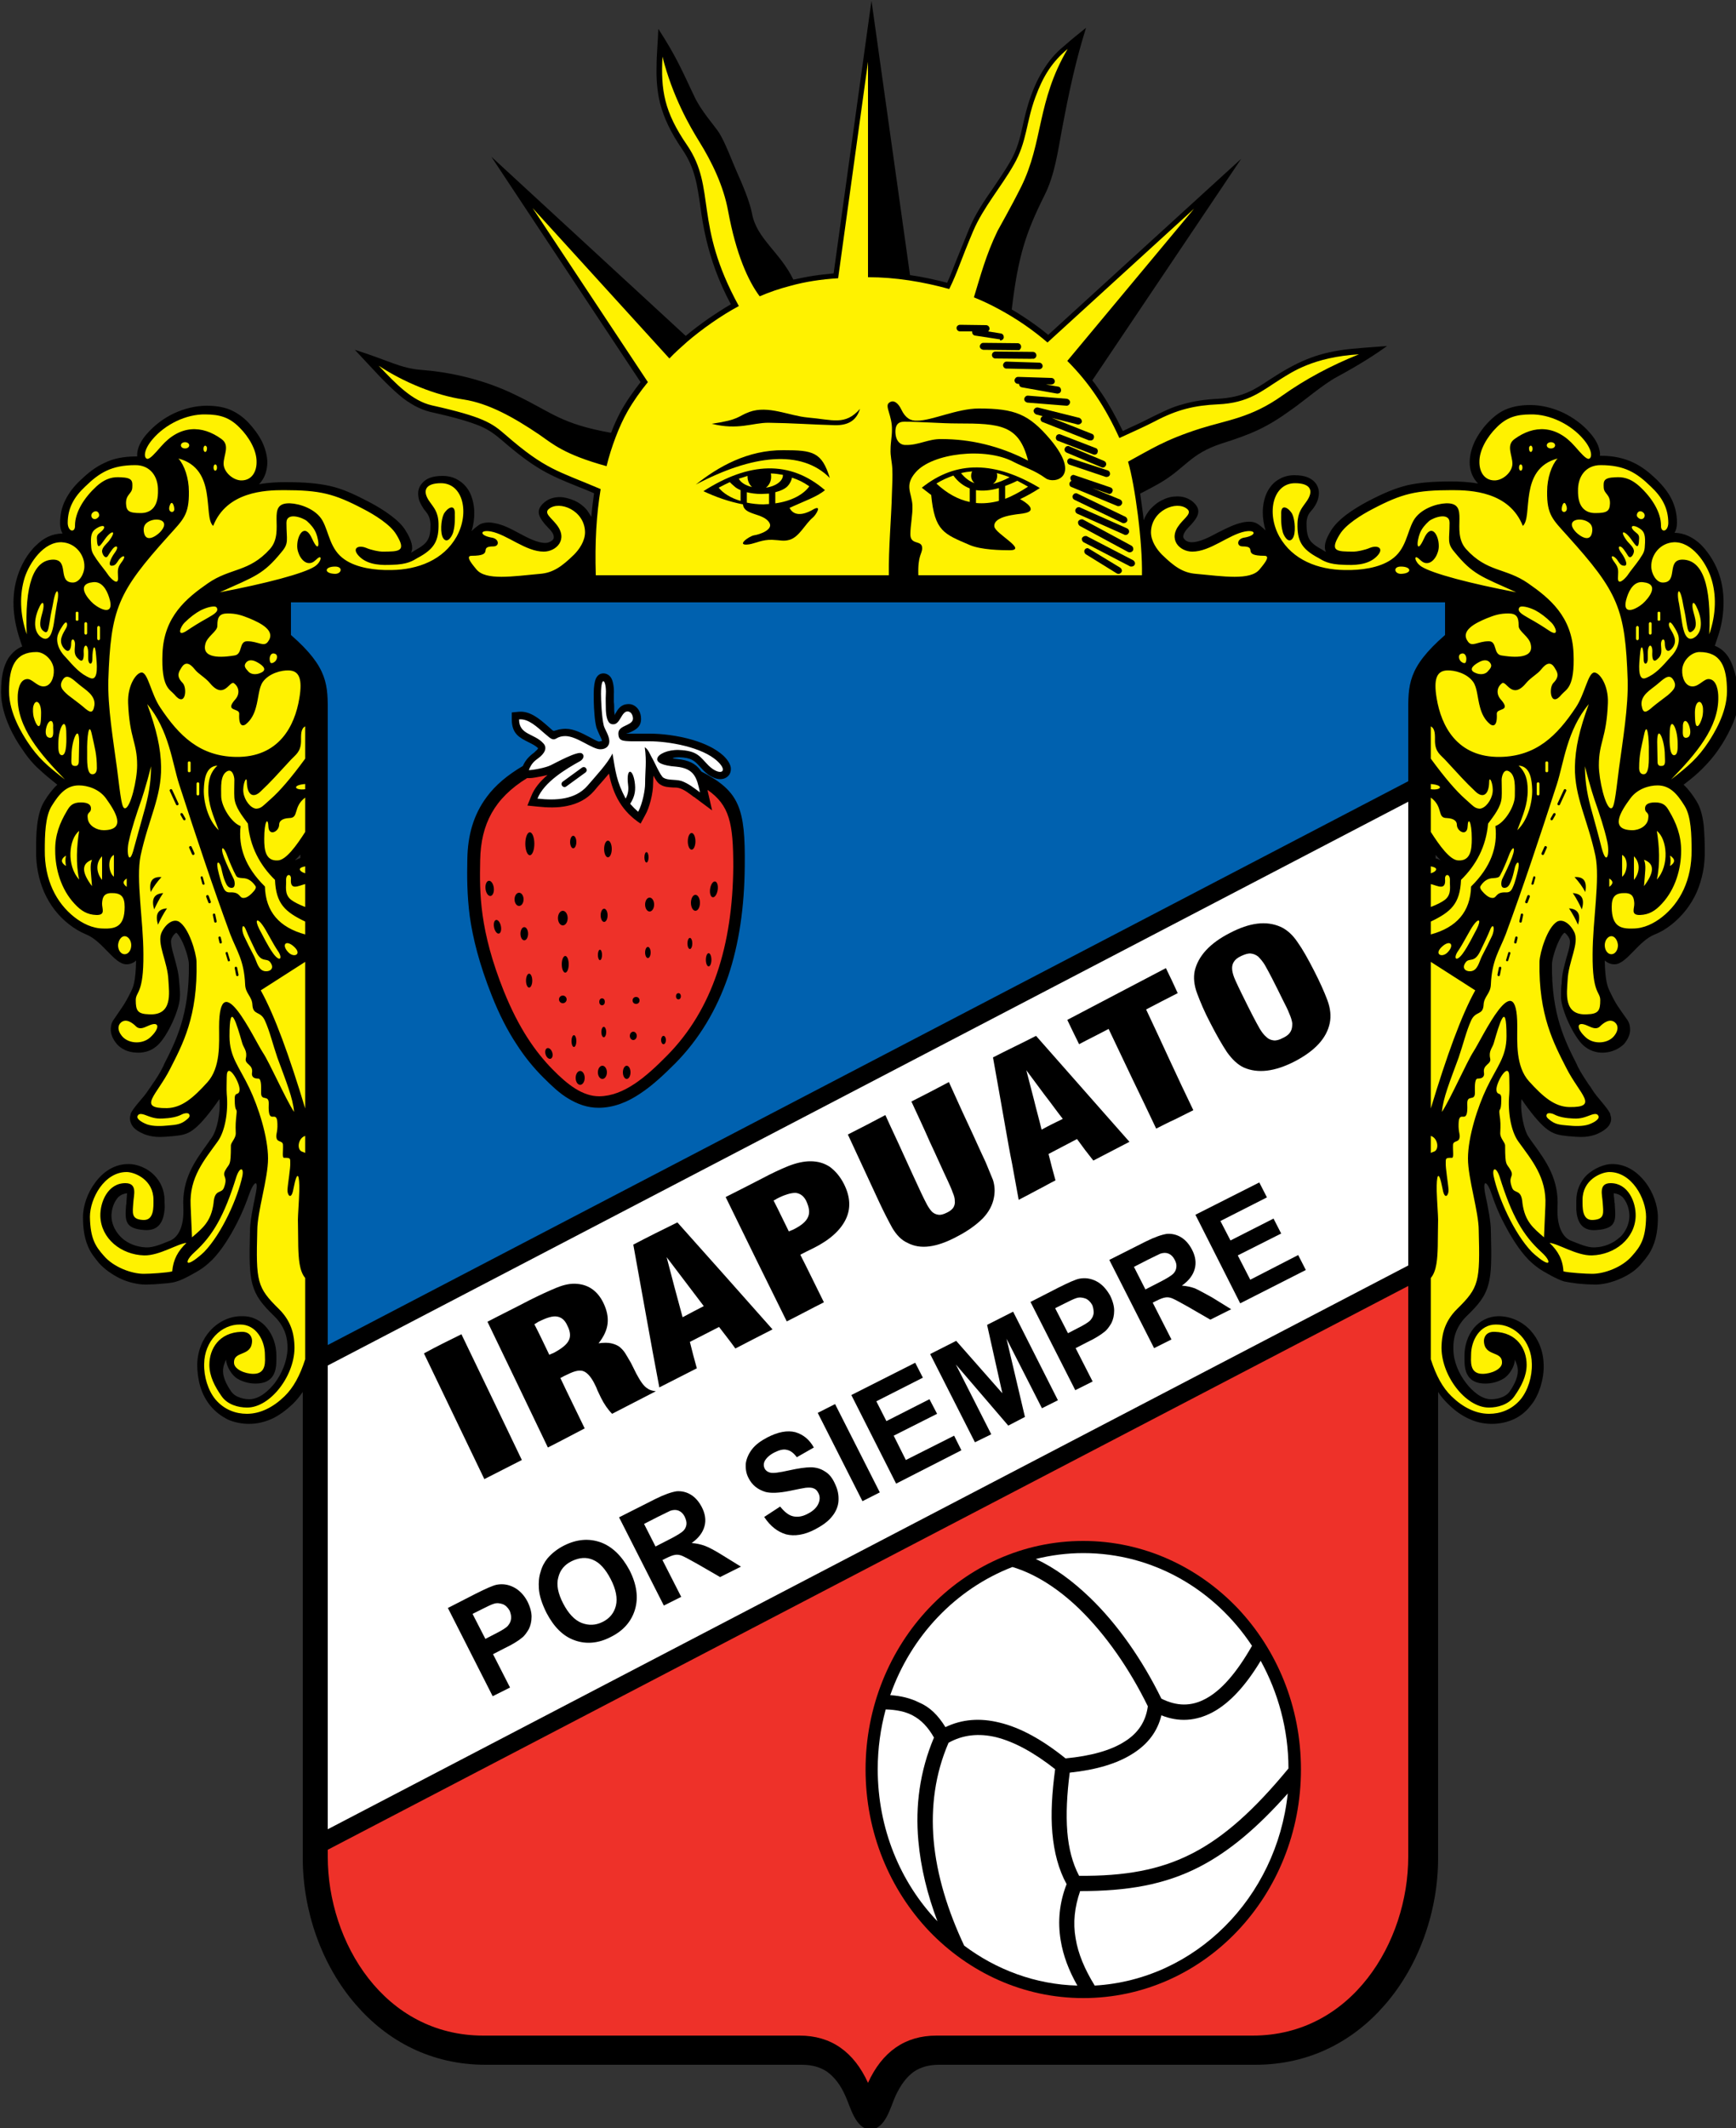 <?xml version="1.0" encoding="utf-8"?>
<!-- Generator: Adobe Illustrator 19.0.0, SVG Export Plug-In . SVG Version: 6.00 Build 0)  -->
<svg version="1.1" id="Layer_1" xmlns="http://www.w3.org/2000/svg" xmlns:xlink="http://www.w3.org/1999/xlink" x="0px" y="0px"
	 viewBox="-55 90.4 500 612.6" style="enable-background:new -55 90.4 500 612.6;" xml:space="preserve">
<rect x="-55" y="90.4" width="500" height="612.6" fill="#333333" stroke="none"/>
<style type="text/css">
	.st0{fill:#FFF200;}
	.st1{fill:#0061AF;}
	.st2{fill:#EE3129;}
	.st3{fill:#FFFFFF;}
</style>
<path d="M442.9,279.7c-1-1.6-2.3-2.7-4-3.4l0.8-2.4c1.1-3.1,1.6-6.2,1.7-9.2c0.1-3.1-0.3-6.1-1.2-8.8c-0.9-2.8-2.8-6.2-5.3-8.7
	c-2.1-2-4.7-3.4-7.6-3.4c0.4-0.7,0.7-1.7,0.7-2.9c0-2.6-0.6-4.9-1.6-6.9c-1-2-2.5-3.8-4.2-5.5c-2.2-2.1-4.3-3.8-6.9-5
	c-2.6-1.2-5.5-1.9-9.4-1.9h0h-0.1c0.1-0.6,0-1.2-0.2-1.9c-0.3-1.3-1.1-2.9-2.6-4.6c-2.1-2.5-4.9-4.5-7.8-5.9c-3-1.4-6.3-2.2-9.4-2.2
	c-2.4,0-4.5,0.3-6.4,1c-2,0.7-3.7,1.9-5.5,3.7c-1.5,1.5-3,3.5-4.1,5.7c-0.9,1.9-1.5,4-1.5,6.1c0,2,0.6,3.9,1.8,5.4
	c0.2,0.2,0.4,0.5,0.6,0.7c-2.9-0.5-5.6-0.6-7.5-0.6c-5.5,0-9.3,0.3-12.9,1.1c-3.6,0.9-6.9,2.3-11.3,4.6h0c-1.9,1-4.3,2.4-6.4,4
	c-1.7,1.3-3.1,2.7-4.1,4.2c-1.9,3-2.3,5-1.6,6.4c-0.2-0.1-0.3-0.2-0.5-0.3c-0.2-0.1-0.4-0.2-0.5-0.3c-2-1.1-3.2-2-3.8-3.1
	c-0.6-1.1-0.8-2.5-0.8-4.4c0-2.1,0.7-3,1.4-3.8v0c0.2-0.2,0.4-0.5,0.5-0.6c0.8-1.1,1.3-2.1,1.5-3.1c0.3-1.3,0.2-2.5-0.4-3.6
	c-0.5-1-1.5-1.8-2.7-2.3c-1-0.4-2.3-0.6-3.8-0.6h0c-1.6,0-3.1,0.4-4.3,1.1c-1.7,0.9-2.9,2.4-3.7,4.1c-0.7,1.6-1.1,3.5-1.1,5.5
	c0,1.7,0.3,3.5,0.8,5.2c-0.8-0.8-1.9-1.7-2.5-2c-0.8-0.5-2.3-0.7-4.1-0.3c-2.4,0.5-4.7,1.7-7.1,2.9c-2.6,1.4-5.3,2.8-7.6,2.8
	c-0.7,0-1.4-0.2-1.9-0.7c-0.2-0.2-0.3-0.3-0.4-0.5c-0.1-0.2-0.1-0.3-0.1-0.5c0-0.5,0.3-1.1,0.9-1.9c0.3-0.3,0.6-0.7,1-1.1
	c0.3-0.3,0.6-0.6,0.9-1l0,0c1.7-2,2.4-3.9-0.1-6c-1.2-1-2.8-1.5-4.4-1.5c-1.4,0-2.9,0.3-4.2,1c-1.4,0.6-2.6,1.6-3.7,2.8l0,0
	c-0.7,0.9-1.4,1.9-1.8,3.1c0-0.4-0.1-0.7-0.1-1.1c-0.3-2.3-0.6-4.5-0.9-6.6c2-1,5.3-2.8,6.1-3.3c7-4.2,8.4-8.2,17.3-11.1
	c8.5-2.7,12.9-4.5,20.2-9.8c3.3-2.3,9.3-7.4,12.9-9.3c7-3.8,11.3-6.6,14.6-9c-3.8,0.3-9.8,0.7-12.6,1.1c-7.7,1.1-13,3.2-21.4,8.7
	c-4.2,2.8-7.6,5-14.7,5.4c-3.9,0.2-7.2,0.7-10.2,1.6c-3.1,0.8-5.4,2-9.3,3.9c-1.3,0.7-2.8,1.4-4.3,2.1c-1.2,0.5-2.4,1.1-3.6,1.7
	c-2.1-4.3-4.1-7.9-6-10.7c-0.9-1.3-1.8-2.7-2.8-3.9l42.9-63.8l-55.6,50.7c-1.8-1.5-3.7-2.9-5.6-4.2c-1.7-1.1-3.1-2.1-4.9-3.1
	c1.8-15.2,4-22,9.4-32.8c3-5.9,3.9-12.9,5-18.7c2.2-11.7,4-20,7-29.6c-2.1,1.7-4,3.2-5.7,4.7c-2.3,1.9-4.3,3.8-6.2,6.8
	c-1.6,2.4-2.9,5.1-4,8.2c-1.1,3-1.7,5.7-2.3,8.3c-0.8,3.7-1.6,7.1-3.8,10.8c-1.4,2.4-3,4.7-4.6,7.1c-2.7,3.9-5.4,7.8-7.2,12.3
	c-1.5,3.7-2.6,6.4-3.5,8.6c-1,2.5-1.7,4.4-2.7,6.6c-3.5-0.9-7.1-1.7-10.7-2.2l-11.1-79l-10.9,78.5c-2,0.2-4,0.4-5.9,0.7
	c-1.9,0.3-3.8,0.7-5.7,1.1c-3.8-7.9-10.6-11.8-11.9-19c-0.7-3.7-3-8.9-4.5-12.3c-1.5-3.4-3.1-7.9-5-11c-1.3-2-5.2-6.3-7.1-10.4
	c-3.9-8.3-5.6-12.1-10.4-19.5c-0.1,3.6-0.5,7.3-0.5,11c-0.1,3.6,0.2,7.1,1,10.4c1.1,4.2,3,8.3,6.4,13.3c3.7,5.4,4.3,10.3,5.2,16.3
	c0.4,3,0.9,6.3,1.8,10c1.3,5.3,3.3,11.4,7,18.3c-2.1,1.2-4.2,2.6-6.3,4c-2.4,1.7-4.7,3.4-6.7,5.1l-56-51.6l43,64.9
	c-2.1,2.7-4.1,5.5-5.8,8.6c-1,1.9-1.9,3.9-2.7,6c-14.5-2.6-16.9-5.8-27.1-10.7c-10.2-5.1-20.7-6.9-27.4-7.4
	c-6.3-0.5-9.2-2.6-19.3-5.8c4.9,5.2,8.7,9.6,13.1,13.3c1.3,1.1,2.7,2,4.1,2.8c1.5,0.8,3,1.4,4.6,1.8c7.3,1.6,11.5,2.9,14.4,4.1l0,0
	c2.7,1.2,4.2,2.4,6,3.9c9.8,8.5,13.9,10.2,22.1,13.5l0,0c1.3,0.5,2.8,1.1,4.6,1.9c-0.3,2.2-0.6,4.5-0.8,6.8
	c-0.4-0.7-0.8-1.3-1.2-1.9l0,0c-1-1.2-2.3-2.2-3.7-2.8c-1.4-0.6-2.9-1-4.2-1c-1.7,0-3.2,0.5-4.4,1.5c-2.5,2.1-1.8,3.9-0.1,6l0,0
	c0.3,0.4,0.6,0.7,0.9,1c0.3,0.4,0.7,0.7,1,1.1c0.7,0.8,0.9,1.4,0.9,1.9c0,0.2,0,0.4-0.1,0.5c-0.1,0.2-0.2,0.4-0.4,0.5
	c-0.5,0.4-1.2,0.7-1.9,0.7c-2.3,0-5-1.4-7.6-2.8c-2.4-1.3-4.7-2.5-7.1-2.9c-1.8-0.4-3.2-0.1-4.1,0.3c-0.5,0.3-1.6,1.1-2.5,2
	c0.6-1.8,0.8-3.6,0.8-5.2c0-2-0.4-3.9-1.1-5.5c-0.8-1.8-2.1-3.2-3.7-4.1c-1.2-0.7-2.7-1.1-4.3-1.1h0c-1.5,0-2.8,0.2-3.8,0.6
	c-1.2,0.5-2.1,1.3-2.7,2.3c-0.6,1.1-0.7,2.2-0.4,3.6c0.2,1,0.8,2,1.5,3.1c0.1,0.1,0.3,0.4,0.5,0.6v0c0.6,0.8,1.3,1.7,1.4,3.8
	c0,2-0.2,3.4-0.8,4.4c-0.6,1.1-1.8,2-3.8,3.1c-0.1,0.1-0.3,0.2-0.5,0.3c-0.2,0.1-0.3,0.2-0.5,0.3c0.7-1.5,0.2-3.5-1.6-6.4
	c-0.9-1.5-2.4-2.9-4.1-4.2c-2.1-1.6-4.5-3-6.4-4h0c-4.4-2.3-7.7-3.8-11.3-4.6c-3.6-0.8-7.4-1.1-12.9-1.1c-2,0-4.7,0.1-7.5,0.6
	c0.2-0.2,0.4-0.4,0.6-0.7c1.2-1.5,1.7-3.4,1.8-5.4c0-2.1-0.6-4.2-1.5-6.1c-1.1-2.2-2.6-4.1-4.1-5.7c-1.8-1.8-3.5-2.9-5.5-3.7
	c-1.9-0.7-4-1-6.4-1c-3.1,0-6.4,0.8-9.4,2.2c-3,1.4-5.7,3.5-7.8,5.9c-1.5,1.7-2.3,3.3-2.6,4.6c-0.2,0.7-0.2,1.3-0.2,1.9h-0.1h0
	c-3.9,0-6.8,0.6-9.4,1.9c-2.6,1.2-4.7,2.9-6.9,5c-1.8,1.7-3.2,3.5-4.2,5.5c-1.1,2.1-1.6,4.3-1.6,6.9c0,1.2,0.3,2.1,0.7,2.9
	c-3,0-5.5,1.3-7.6,3.4c-2.6,2.4-4.4,5.9-5.3,8.7c-0.9,2.7-1.3,5.6-1.2,8.8c0.1,3,0.7,6.1,1.7,9.2l0.8,2.4c-1.7,0.7-3,1.9-4,3.4
	c-1.5,2.4-2.1,5.7-2.1,9.7c0,3.6,1.1,7.1,2.4,10c1.2,2.7,2.6,4.9,3.3,5.9c1.7,2.6,3.3,4.6,5.2,6.3c1.6,1.5,3.3,2.9,5.3,4.5
	c-1.4,1.3-2.6,2.9-3.7,4.7c-1.2,1.9-1.8,4.4-2.1,7c-0.3,2.3-0.3,4.9-0.3,7.1c-0.1,4.5,0.8,8.6,2.3,12.1c1.7,3.8,4.1,6.9,7.2,9.3
	c1.4,1.1,3,2.1,4.9,2.9c4.8,1.9,8.1,8.6,11.6,8.6c1.1,0,2.1-0.4,2.8-1.1c-0.1,6.1-0.9,7.8-1.4,8.8c-2,4.1-2.7,4.7-5.1,8.3
	c-0.6,0.8-0.8,1.8-0.8,2.8c0,1.2,0.5,2.5,1.4,3.7l0,0c0.1,0.1,0.2,0.2,0.3,0.4l0,0c1.3,1.5,3.3,2.4,5.4,2.5c2,0.2,4.2-0.3,5.8-1.6v0
	c0.2-0.1,0.3-0.3,0.5-0.4c2.9-2.6,6.3-10.1,6.5-13.7c0.1-1.3,0-2.5-0.1-3.6c0-0.4-0.1-0.9-0.1-1c-0.1-2.5-0.8-4.9-1.4-7.1
	c-0.7-2.4-1.2-4.5-0.8-5.4c0.1-0.2,0.2-0.3,0.2-0.4c0.4-0.7,0.8-1.1,1.2-1.3c0.6,0.5,1.3,1.7,1.9,3c1,2.3,1.7,4.9,1.7,6.1
	c0.2,14.4-3.8,22.2-7.1,28.7l-0.3,0.7c-1,2-2.1,3.7-3.1,5.1c-0.4,0.6-0.7,1.1-1.1,1.6c-1.4,2.3-4.4,5-5.2,7l0,0.1l0,0l0,0.1
	c-0.4,1.2-0.1,2.5,0.9,3.7c0.6,0.6,1.4,1.2,2.6,1.7l0,0c0.4,0.2,0.7,0.3,1,0.4c1.2,0.4,2.5,0.6,3.8,0.6c1.2,0,2.4-0.1,3.5-0.2l0.2,0
	c2.7-0.3,4.4-0.4,6.7-2.4c1.8-1.5,4.2-4.4,6.9-8.3c0.2,2.4,0,4-0.4,6.2c-0.4,2-1,3.7-1.8,4.9c-0.7,0.9-0.9,1.3-1.2,1.7l0,0
	c-3.7,5.1-7.4,10.2-7,18.3c0.3,6.3-1.9,8.8-3.7,9.6c-2.2,0.9-4.9,2.1-7,2c-2.7-0.1-5.3-1.1-7.1-2.8c-0.4-0.4-2.8-2.6-2.9-6.2
	c0-1.5,0.4-3.2,1.3-4.6c0.3-0.4,0.9-1.7,3.2-2c0,0.3-0.1,0.9-0.1,1.4c0,0.4-0.1,0.8-0.1,1.3c0,0.2,0,0.5-0.1,0.9
	c-0.3,4.2-0.4,6.6,5.3,7c4.4,0.3,5.5-2.8,5.8-5.9c0.1-0.7,0-1.4,0-2.1l0-0.4c0-3.1-1.2-5.5-2.8-7.2c-2.2-2.4-5.4-3.4-7.4-3.4h0h-0.2
	h0c-4.2,0-7.5,2.4-9.7,5.5c-2,2.7-3.4,6.4-3.4,9.8c0,2.8,0.3,5.7,1.4,8.3c0.8,2,2,3.4,3.2,4.9c1.6,1.8,3.8,3.3,6,4.4
	c2.5,1.2,5.3,1.8,7.5,1.8c1.1,0,3.2-0.1,5.1-0.3c1.5-0.1,3-0.3,3.8-0.6c1.8-0.5,5.8-2.7,7.5-3.9c1.1-0.8,2.3-1.9,2.8-2.4
	c2.6-2.7,5-6.5,7-10.4c1.5-2.9,2.7-5.9,3.6-8.5c1.1-3.2,2.9-5,1.8,0.2c-0.8,3.9-1.6,7.7-1.6,10.6h0c-0.2,7.6-0.2,11.9,0.7,15.2
	c1,3.6,2.8,5.8,6.4,9.3c1.7,1.7,2.6,3.4,3.1,4.9c0.5,1.5,0.6,2.9,0.6,3.8c0,0.3,0,0.5,0,0.7c-0.1,3.4-1.6,7-3.7,9.8
	c-1.7,2.1-4.3,4.6-7.3,4.6c-1,0-2.2-0.2-3.3-0.7c-0.7-0.3-1.4-0.8-1.9-1.5c-3.5-5.1-2.3-7.3-1.5-9.2c0.1,1.9,1.6,4.5,3.3,5.5
	c1.5,0.9,3.4,1.4,5.2,1.4c5.4,0,6-3.8,6-6.8c0-0.1,0-0.5,0-0.9v0c0-0.2,0-0.4,0-0.4c0-2.8-0.9-5.7-2.7-7.9c-1.6-2-4-3.4-7-3.4
	c-3.6-0.1-6.9,1.5-9.3,4.1c-2.3,2.5-3.7,5.9-3.8,9.8v0c0,2.1,0.3,4.4,0.9,6.4c0.6,2,1.6,3.9,2.9,5.5c1.5,1.8,3.2,3,4.9,3.9
	c2,0.9,4.2,1.3,6.2,1.3c2.3,0,4.5-0.5,6.7-1.5c2.1-1,4.1-2.5,6-4.3c1-1,1.9-2.1,2.8-3.4l0,134.2h0c0,15,5.3,30.7,15.3,42.2
	c9,10.4,21.6,17.3,37.4,17.3h91.1c2.9,0,5.3,0.7,7.2,2c2.1,1.5,3.9,3.8,5.3,7c1.4,3,2.9,9.6,7.2,9.6c4.3,0,5.8-6.5,7.2-9.6
	c1.5-3.2,3.2-5.5,5.3-7c1.9-1.3,4.3-2,7.2-2h91.1c15.8,0,28.4-6.9,37.4-17.3c10-11.5,15.3-27.2,15.3-42.2h0l0-134.2
	c0.8,1.3,1.8,2.4,2.8,3.4c1.8,1.8,3.8,3.3,6,4.3c2.1,1,4.3,1.5,6.7,1.5c2,0,4.2-0.4,6.2-1.3c1.8-0.8,3.5-2.1,4.9-3.9
	c1.3-1.5,2.2-3.4,2.9-5.5c0.6-2,1-4.3,0.9-6.4v0c-0.1-3.9-1.5-7.3-3.8-9.8c-2.4-2.6-5.7-4.1-9.3-4.1c-3,0.1-5.3,1.4-7,3.4
	c-1.8,2.2-2.7,5.1-2.7,7.9c0,0.1,0,0.2,0,0.4v0c0,0.4,0,0.8,0,0.9c0,2.9,0.6,6.8,6,6.8c1.8,0,3.7-0.5,5.2-1.4c1.7-1,3.3-3.6,3.3-5.5
	c0.8,1.8,2,4.1-1.5,9.2c-0.5,0.7-1.1,1.1-1.9,1.5c-1.1,0.5-2.3,0.7-3.3,0.7c-2.9,0.1-5.6-2.4-7.3-4.6c-2.2-2.8-3.7-6.4-3.7-9.8
	c0-0.2,0-0.5,0-0.7c0-0.9,0.1-2.3,0.6-3.8c0.5-1.5,1.4-3.2,3.1-4.9c3.5-3.4,5.4-5.6,6.4-9.3c0.9-3.3,0.9-7.6,0.7-15.2h0
	c0-2.9-0.8-6.8-1.6-10.6c-1-5.2,0.8-3.4,1.8-0.2c0.9,2.7,2.1,5.7,3.6,8.5c2,3.9,4.4,7.7,7,10.4c0.6,0.6,1.7,1.6,2.8,2.4
	c1.7,1.2,5.7,3.4,7.5,3.9c0.9,0.2,2.3,0.4,3.8,0.6c1.9,0.2,4,0.3,5.1,0.3c2.2,0,4.9-0.6,7.5-1.8c2.3-1,4.5-2.5,6-4.4
	c1.3-1.5,2.4-2.9,3.2-4.9c1.1-2.6,1.4-5.5,1.4-8.3c0-3.4-1.4-7.1-3.4-9.8c-2.3-3.1-5.6-5.5-9.7-5.5h0h-0.2h0c-1.9,0-5.1,1.1-7.4,3.4
	c-1.6,1.7-2.8,4.1-2.8,7.2l0,0.4c0,0.7,0,1.4,0,2.1c0.2,3.1,1.3,6.3,5.8,5.9c5.8-0.4,5.6-2.8,5.3-7c0-0.3,0-0.7-0.1-0.9
	c0-0.5-0.1-0.9-0.1-1.3c-0.1-0.5-0.1-1.1-0.1-1.4c2.3,0.3,2.9,1.6,3.2,2c0.9,1.4,1.3,3.1,1.3,4.6c-0.1,3.6-2.4,5.9-2.9,6.2
	c-1.9,1.7-4.4,2.7-7.1,2.8c-2.1,0.1-4.7-1.1-7-2c-1.8-0.8-4-3.4-3.7-9.6c0.4-8.1-3.3-13.2-7-18.3l0,0c-0.3-0.4-0.6-0.8-1.2-1.7
	c-0.8-1.1-1.4-2.9-1.8-4.9c-0.4-2.2-0.6-3.8-0.4-6.2c2.6,3.8,5.1,6.8,6.9,8.3c2.3,1.9,4,2.1,6.7,2.4l0.2,0c1.1,0.1,2.3,0.2,3.5,0.2
	c1.3,0,2.6-0.2,3.8-0.6c0.3-0.1,0.6-0.2,1-0.4l0,0c1.1-0.5,2-1.1,2.6-1.7c1.1-1.1,1.4-2.4,0.9-3.7l0-0.1l0,0l0-0.1
	c-0.9-2-3.8-4.7-5.2-7c-0.3-0.5-0.7-1.1-1.1-1.6c-0.9-1.4-2.1-3.1-3.1-5.1l-0.3-0.7c-3.3-6.5-7.3-14.3-7.1-28.7
	c0-1.2,0.7-3.8,1.7-6.1c0.6-1.3,1.2-2.5,1.9-3c0.4,0.2,0.8,0.7,1.2,1.3c0,0.1,0.1,0.2,0.2,0.4c0.5,1-0.1,3.1-0.8,5.4
	c-0.6,2.2-1.3,4.6-1.4,7.1c0,0.2,0,0.6-0.1,1c-0.1,1.1-0.1,2.3-0.1,3.6c0.2,3.6,3.6,11.1,6.5,13.7c0.1,0.1,0.3,0.2,0.5,0.4v0
	c1.7,1.3,3.8,1.8,5.8,1.6c2-0.2,4-1.1,5.4-2.5l0,0c0.1-0.2,0.3-0.3,0.3-0.4v0c0.9-1.2,1.4-2.4,1.4-3.7c0-1-0.2-1.9-0.8-2.8
	c-2.5-3.6-3.1-4.1-5.1-8.3c-0.5-1.1-1.3-2.7-1.4-8.8c0.8,0.7,1.7,1.1,2.8,1.1c3.5,0,6.8-6.7,11.6-8.6c1.8-0.7,3.4-1.7,4.9-2.9
	c3-2.4,5.5-5.5,7.2-9.3c1.5-3.5,2.4-7.5,2.3-12.1c0-2.2-0.1-4.8-0.3-7.1c-0.3-2.6-0.9-5.1-2.1-7c-1.1-1.8-2.3-3.4-3.7-4.7
	c2.1-1.6,3.8-3,5.3-4.5c1.8-1.8,3.5-3.7,5.2-6.3c0.7-1,2-3.1,3.3-5.9c1.3-2.8,2.4-6.4,2.4-10C445,285.4,444.4,282.1,442.9,279.7z
	 M31.5,337.4c-0.5,0.2-1,0.4-1.4,0.6l-0.1,0c0.3-0.3,0.6-0.6,0.9-0.9c0.2-0.2,0.4-0.5,0.6-0.7C31.5,336.4,31.5,337.4,31.5,337.4z
	 M36.7,255.8C36.7,255.8,36.8,255.8,36.7,255.8C36.8,255.8,36.8,255.8,36.7,255.8L36.7,255.8z M353.2,255.8
	C353.2,255.8,353.2,255.8,353.2,255.8C353.2,255.8,353.3,255.8,353.2,255.8L353.2,255.8z M359.9,338.1c-0.4-0.3-0.9-0.5-1.4-0.6v-1
	c0.2,0.2,0.4,0.5,0.6,0.7C359.4,337.5,359.7,337.8,359.9,338.1L359.9,338.1z"/>
<path class="st0" d="M241.1,223c-2.6-10.3-8-10.7-20.3-10.7c-4.9,0-10.3-0.5-15.4-0.5c-1.8,0-2.4,1-2.5,2.5
	c-0.1,2.8,1.2,4.2,2.9,4.2c3.8,0.1,6.6-1.8,10.4-1.7C224.4,216.8,232.8,218.7,241.1,223z"/>
<path class="st0" d="M313.9,199.5c-5.6,3.5-9.2,6.9-18.1,7.3c-6.7,0.3-11.8,1.5-18.2,4.9c-2.5,1.3-6.9,3.3-10.2,4.8
	c-4-8.8-8.6-15.8-15-22.2l36.5-43.8L246.7,189c-4.2-3.6-8.8-6.8-14-9.6c-2.4-1.3-4.7-2.4-7.2-3.4c1.9-6.2,3.5-12.3,6.8-19.1
	c0.4-0.8,3.8-6.7,6.8-12.7c6.4-12.9,4.5-24.6,13.4-39.7c-4.5,3.7-7.1,7.9-9.3,13.9c-2.7,7.3-2.4,12.8-6.2,19.4
	c-3.7,6.5-8.8,12.3-11.7,19.1c-3.7,8.7-4.4,11.6-6.9,16.7c-7.6-2.1-15.5-3.4-23.4-3.4v-62l-8.6,62.3c-4.9,0.3-9.5,1-13.8,2.2
	c-3.1,0.8-6,1.8-8.8,3c-3.3-4.4-6.8-12.1-9.1-24.6c-1.3-7.1-4.6-14-8.4-20.1c-2.6-4.2-7.6-12.8-10.5-24.3
	c-0.5,9.7,0.5,15.9,7.1,25.5c8.5,12.5,1.8,22.5,14.9,46.3c-5.2,2.8-10.7,6.7-14.9,10.3c-1.7,1.5-3.5,3.1-5.1,4.8l-39.4-43.3
	l33.2,50.1c-2.2,2.7-4.2,5.5-5.9,8.5c-2.3,4-4.7,10.3-6,15.7c-12.3-3.4-15.5-6.4-19.4-9.1c-7.4-5-14.6-9-21.8-10.1
	c-8.1-1.2-17.3-5-24.4-9.7c4.9,5.2,9.6,10.1,15.3,11.4c14.8,3.3,17.3,5.1,21.1,8.4c11.7,10.2,15.1,10.4,27.5,15.7
	c-1.2,7.2-1.7,15.3-1.4,24.8h84.4c-0.1-8,0.7-15.9,0.9-23.8c0.1-2.3,0.2-4.7,0.1-6.9c-0.1-2-0.6-3.6-0.5-5.6c0-1.8,0.4-3.7,0.4-5.5
	c0.1-4.1-2.1-6.8-0.9-7.8c1.4-1.2,2.8,0.2,3.6,1.9c1.2,2.5,2.7,3.3,4.6,3.2c4.2,0,11.5-3.5,17.7-3.5c10.4,0,14.4,1.6,20.6,8.9
	c9.2,11,1.1,12.9-1.3,11.2c-3.5-2.5-5.9-3-9.4-4.8c-8-4.2-23.3-2.5-28.1,3.1c-3.3,3.8-1.1,5.8-0.9,9.5c0.1,2.7-0.6,5.8-0.6,8.3
	c0,3.3,3.4,1.5,3.4,4c0,1.7-1.3,2-1.1,7.8h64.4c0.2-9.5-2-25.9-4-32.7c6.5-3.5,10.4-6.2,20.7-9.5c7.9-2.5,14.7-3.1,23.7-9.5
	c6.6-4.7,14.1-8.7,22.1-11.9C323.2,193.2,317,197.6,313.9,199.5z"/>
<path class="st0" d="M-11.1,216.9c3.7-4.4,9.8-7.3,15.2-7.2c4.3,0,7.1,0.9,10,3.9c2.4,2.4,4.9,6.3,4.8,9.9c0,2.6-1.3,5.1-4.2,5.2
	c-2.5,0.1-5.3-2.4-5.3-4.8c0-2.5,1.9-5.3-0.6-7.1c-5.6-4.1-12-4.1-17.4,2.1c-2,2.3-3.1,3.5-3.9,3.6
	C-13.6,222.4-13.8,220.1-11.1,216.9L-11.1,216.9z M-1.7,217.7c-0.7,0-1.2,0.4-1.2,0.9c0,0.5,0.5,0.9,1.2,0.9s1.2-0.4,1.2-0.9
	C-0.5,218.1-1,217.7-1.7,217.7L-1.7,217.7z M4.1,218.7c-0.3,0-0.5,0.4-0.5,0.9c0,0.5,0.2,0.9,0.5,0.9s0.5-0.4,0.5-0.9
	C4.7,219.1,4.4,218.7,4.1,218.7L4.1,218.7z M7,224.1c-0.3,0-0.5,0.4-0.5,0.9s0.2,0.9,0.5,0.9s0.5-0.4,0.5-0.9S7.3,224.1,7,224.1
	L7,224.1z M-32.2,329.6c-3,2.3-3.7,10,0,14C-33.2,339-32.9,333.9-32.2,329.6L-32.2,329.6z M-28.5,337.9c-3.3,1.2-2.8,3.9,0,7.6
	C-28.8,341.3-29.2,339.6-28.5,337.9L-28.5,337.9z M-25.6,336.9c-2,2-1.6,4.9,0,6.8V336.9L-25.6,336.9z M-22.2,336.5
	c-1.9,1-1.6,5,0,6.3V336.5L-22.2,336.5z M-36,336.7c-1.7,1.1-1.4,2.1,0,3C-36.2,338.6-36.2,337.7-36,336.7L-36,336.7z M-18.5,343.3
	c-1.3,0.8-1.1,1.6,0,2.4V343.3L-18.5,343.3z M-19.1,359.9c1,0,1.9,1.2,1.9,2.6c0,1.4-0.8,2.6-1.9,2.6s-1.9-1.2-1.9-2.6
	C-20.9,361.1-20.1,359.9-19.1,359.9L-19.1,359.9z M-17.9,332.6c0.8-3.7,2.3-8.1,3.3-11c0.2-0.5,1.7-4.9,3.1-10.6
	c0,3.5-0.4,7.1-1.6,11.6c-1.1,4-2.2,7.9-3.3,11.9C-17.8,340.1-18.7,336-17.9,332.6L-17.9,332.6z M-43.2,297.1c0-0.5,0.2-2.5-0.3-3.7
	c-0.4-1.1-1.4-1.5-1.9,0.3c-0.2,0.9-0.1,2.3,0.1,3.1C-44.6,299.4-43.3,301-43.2,297.1L-43.2,297.1z M-41.7,300
	c-0.2,0.8-0.4,2.7,1.1,2.8c1.2,0,0.9-1.7,0.9-3C-39.5,297.2-41.1,297.4-41.7,300L-41.7,300z M-38.2,304.5c0,1.2-0.1,3.2,1,3.3
	c1.6,0.1,1.3-5.3,1.3-6.1C-35.9,296.1-38.2,299.6-38.2,304.5L-38.2,304.5z M-32.3,309.6c0-1.5,0.1-4.1,0.1-5.6
	c0-5.5-2.2-0.6-2.2,3.8c0,1.7-0.4,3.1,1,3.1C-32.4,311-32.3,310-32.3,309.6L-32.3,309.6z M-27.1,311.5c0-3.9-0.6-5.8-1.4-9.5
	c-0.9-4.4-1.5,0.8-1.4,4.9c0,2.2-0.2,6.4,1.5,6.4C-27.7,313.3-27.1,312.8-27.1,311.5L-27.1,311.5z M-25.1,329.4
	c-2.1,0-4.3-1.3-4.6-3.2c-0.4-2.3,0.9-1.5,0.9-3.1c0-1-0.8-1.7-2.9-1.7c-2.4,0-3.2,1-4,2.4c-2.1,3.5-3.5,7.1-3.4,11.5
	c0,5.3,1.7,11.1,5.5,15.2c2,2.2,3.8,3.2,6.3,3.3c2.9,0.1,1.6-1.9,1.7-3.4c0.1-1.5,0.4-2.8,2.5-2.9c3-0.1,4,1,4,4
	c0,5.8-2.8,6.3-6.1,6.2c-3.2,0-6.1-1.5-8.4-3.3c-5.2-4.1-8.6-10.7-8.5-19.3c0-4.2,0.1-9.7,2-12.7c2.1-3.4,4.2-5.9,7.8-5.9
	c2.5,0,5.8,1,7.8,3.7C-21.7,324.1-18.5,329.3-25.1,329.4L-25.1,329.4z M-36.3,314.8c-4.9-3.8-7.7-6.1-10.9-11
	c-1.2-1.9-5.2-8-5.2-14.4c0-7.1,1.8-11.3,7.9-11.3c2.3,0,4.9,2.4,5,5.2c0.1,2.2-0.9,4.8-3.1,4.7c-1.9-0.1-3.2-2.3-4.7-2.1
	c-2.2,0.2-2.6,3.6-2.6,5.1C-50.1,299.8-43.4,307.5-36.3,314.8L-36.3,314.8z M-32.3,287.4c-1.6-1.3-3.3-3.2-4.5-1.5
	c-1.4,2-0.3,3.1,1.4,4.6c1.4,1.1,3.1,2.3,4.4,3.4c1.9,1.7,2.8,2.1,3.2-0.5C-27.5,290.5-30.4,289-32.3,287.4L-32.3,287.4z M-39.7,264
	c-0.3,1.8-0.6,2.5-1,5.4c-0.4,2.2-0.5,3.5-1.6,2.8c-1.9-1.2-0.9-3.8-0.4-5.8c0.6-2.2,0.1-3.9-1.3-0.5c-1.5,3.7-1,6.6,0.8,7.9
	c2.6,1.9,3.4-2.1,3.7-3.9c0.3-1.9,0.6-4,0.9-5.7C-37.7,260.2-38.8,258.8-39.7,264L-39.7,264z M-29,285.6c2.6,1,1.8-4.8,1.7-6.3
	c-0.3-4.2-1.1-2.7-1.1,0.8c0,2-1.2,1.6-1.2-0.1c0-0.6,0-1.3,0-1.9c-0.1-2.6-1.4-2.3-1.3,0c0.1,1.5-0.1,3.3-1.4,2.1
	c-1.5-1.2-1.2-2.4-1.1-4.2c0.1-1.6-1.1-2.3-1.1-0.3c0,1.5-0.7,3.1-2.2,1.2c-1.6-2.1-0.2-4,0.8-5.8c0.5-0.9,0.2-2.4-0.9-0.8
	c-0.4,0.6-1,1.5-1.4,2.5c-0.8,1.8-0.2,4.5,2.1,6.8C-33.7,282.3-31.8,284.5-29,285.6L-29,285.6z M-30.7,269.9c0-0.2,0.2-0.4,0.4-0.4
	s0.4,0.2,0.4,0.4v2.8c0,0.2-0.2,0.4-0.4,0.4s-0.4-0.2-0.4-0.4V269.9L-30.7,269.9z M-33.2,266.8c0-0.2,0.2-0.3,0.4-0.3
	s0.4,0.1,0.4,0.3v2c0,0.2-0.2,0.3-0.4,0.3s-0.4-0.1-0.4-0.3V266.8L-33.2,266.8z M-27,271.1c0-0.3,0.2-0.5,0.4-0.5
	c0.2,0,0.4,0.2,0.4,0.5v3.1c0,0.3-0.2,0.5-0.4,0.5c-0.2,0-0.4-0.2-0.4-0.5V271.1L-27,271.1z M-47.3,273c-2-5.8-2.1-11.5-0.6-16.3
	c1.4-4.3,5.5-10.4,10.7-10.2c4,0.2,6.6,3.7,6.5,7c0,2-1.4,4.6-3.3,4.6c-4.6,0-0.9-6.6-5.7-6.6C-45.4,251.6-47.9,258.8-47.3,273
	L-47.3,273z M-23.6,262.3c-0.7-2.2-2.1-4.6-4.6-4.3c-5,0.5-1.7,4.6,0.1,6.2C-25.4,266.4-21.9,267.4-23.6,262.3L-23.6,262.3z
	 M-23.7,256.1c-1-1.5-2.4-3.1-3.5-4.7c-1.4-2.1-1.5-2.3-1.6-4.8c-0.1-2.6,0.5-3.4,1.6-4.1c1.8-1.2,3-0.7,1.6,0.7
	c-0.8,0.8-1.5,0.9-1.5,2.1c0.1,3.9,1,2.1,2.4,0.2c1.8-2.5,3.5-2.6,1.1,0.6c-0.6,0.8-2.1,1.9-2,3.1c0.1,0.9,1,2.3,1.7,1.2
	c0.2-0.3,0.6-1,1-1.5c1.2-1.9,2.5-1.4,0.9,0.7c-1.1,1.5-2.3,4.1-0.4,3.6c0.6-0.1,1-0.7,1.4-1.3c1-1.7,2.9-2.1,0.9,0.5
	c-1.3,1.7-0.9,2.6-0.9,4.5C-21,259.1-23.1,256.9-23.7,256.1L-23.7,256.1z M-28.1,237.8c1.3-0.8,2,0.8,1.5,1.4
	C-28,240.9-29.6,238.8-28.1,237.8L-28.1,237.8z M-33.4,241.7c0-3.9,2.7-8.1,6.2-11.3c2.9-2.6,5.1-2.7,6.9-2.6c3.5,0.1,3.5,1.1,3.4,3
	c-0.1,1.8-1.9,1.9-1.8,4.6c0.1,2.1,0.8,2.7,4.2,2.7c5.1,0,5-5.1,5-6.4c0.1-4.1-2.2-7.4-6.5-7.4c-6.9,0-10.4,2.2-14.5,6.2
	c-3.2,3-5,6.2-5,10.5C-35.4,243.6-33.3,243.8-33.4,241.7L-33.4,241.7z M-11.9,240.4c2.4-1.1,6.1-0.1,3,3.2c-1.2,1.2-4.3,3.3-4.7-0.3
	C-13.7,242.1-13.4,241.1-11.9,240.4L-11.9,240.4z M-6.1,235.9c-0.8,2.1,1.3,2.4,1.3,1.1C-4.8,235.9-5.5,234.2-6.1,235.9L-6.1,235.9z
	 M86.4,243.4c4.7,0.9,10,5.8,15.2,5.8c3.6,0,7.2-3.5,3.6-7.9c-1.5-1.9-3.6-3.2-2.1-4.4c3-2.5,10.3,0.4,10.4,6.7c0,2.6-1.7,5-3.2,6.5
	c-3.5,3.4-6,5.2-9.8,5.5c-7.8,0.7-15.6,2-18.3-1.3c-0.6-0.8-3.5-3.9-1.4-3.9c6.9,0,1.7-2.7,6.3-2.7c1.8,0,1.7-2.1-0.3-2.5
	C83,244.6,83.1,242.8,86.4,243.4L86.4,243.4z M41.5,253.5c-3.1,0-3.3,2,0,2.1C43.4,255.6,43.9,253.5,41.5,253.5L41.5,253.5z
	 M8.3,260.9c10.2-4.6,12.5-5.1,17.8-11.6c2.2-2.6,1.4-3.4,1.4-8.4c0-3.2,4.7-1.5,5.9-0.5c1.1,1,2,2,2.6,3.4c1.2,3.1,0.9,6.1-1.1,1.7
	c-2.1-4.7-4.3-1.2-4.3,2.1c0,2.2,1.5,4.8,3.3,4.9c1.2,0.1,1.9-0.8,2.5-1.3c1.5-1.3,1.2,1-0.8,2.3C32.5,255.5,21.5,258.4,8.3,260.9
	L8.3,260.9z M-1.9,269.7c1.6-1.6,3.2-2.8,4.7-3.6c1.8-0.9,4.2-1.5,4.6-0.8c0.7,1.1-0.7,1.9-2.6,3c-2.7,1.5-4.1,2.4-6.2,3.8
	C-4.2,273.8-3,270.8-1.9,269.7L-1.9,269.7z M4.1,276c-1,4.6,6.5,3.4,8.4,3.1c2.5-0.3,1.2-4.1,3.7-4.1c3.2,0,4.8,1.8,6,0.1
	c2.3-3.1-2-5.3-5.4-6.7c-2.2-0.9-3.8-1.4-6.2-1.4c-2.4,0-3,1-3,3.5C7.7,272.2,4.5,273.6,4.1,276L4.1,276z M15.9,281.1
	c0.7-0.8,1.8-0.8,3.1-0.1c1.1,0.6,3.3,2,1.3,3c-1.6,0.8-3,0.5-3.7-0.2C15.6,282.7,15.1,282.1,15.9,281.1L15.9,281.1z M22.7,280.5
	c-0.2-1.1,0.4-2.5,1.7-1.8c0.7,0.4,0.4,1.8-0.4,2.3C23.2,281.5,22.8,281.4,22.7,280.5L22.7,280.5z M72.7,245.4c-1-1.4-0.7-5.3,0.1-7
	c0.9-1.7,3.4-3.4,3.2,0.2c0,0.6,0.1,2.9-0.4,4.7C75.5,244.2,74,247.2,72.7,245.4L72.7,245.4z M71.3,241.1c0.1,4.9-1.1,7.3-6,9.9
	c-1.4,0.8-2.8,1.9-7.5,2c-2.5,0.1-6.6,0.2-9.2-2.3c-2.5-2.4-0.5-3.5,1.8-2.6c1.6,0.7,3.9,1.1,4.6,1.1c5,0,7.2,0,4.1-5
	c-1.7-2.8-6.2-5.6-9.5-7.3c-8.4-4.4-12.4-5.4-22.9-5.4c-5.3,0-16.4,0.4-20.3,10.3c-3-2.6,1.3-16.4-10-19.4c1.7,1.9,3,5.6,3,9.5
	c0.1,6.8-1.7,8.1-5.8,12.7c-14.7,16.3-16.7,21-17.4,41.6c-0.2,7.7,1.4,17.2,2.5,25.4c1.1,8.9,1.4,11.5,2.3,11.5
	c1.6-0.1,3.5-8.2,3.5-12.4c0-6.7-2.2-7.7-2.6-17.9c-0.2-5.2,2.4-8.8,3.9-8.8c1.8,0,2.7,6.1,5.3,10c5.5,8.3,11.5,14.1,21.8,14.3
	c12.5,0.2,17-9,18.3-16.8c1-5.8-0.1-8-3-8.1c-2.1-0.1-5.7,0.8-7.5,3.3c-1.2,1.7-1.2,4.6-2,7.4c-0.5,1.8-1.3,3.5-2.9,4.8
	c-0.8,0.6-2.1,0.7-1.9-3c0.1-1.8-4.4-0.5-1.1-4.2c1.3-1.5,1.1-3.5-0.4-4.6c-1.3-0.9-2.8,4.9-6.9,0c-1.4-1.7-3.3-2.6-4.4-4
	c-1.5-1.9-2.8-2.3-3.9-0.4c-0.5,0.9-1.7,2.2,0.4,4.3c1.4,1.4,0.9,7.4-2.4,3.3c-1.3-1.5-3.8-1.9-3.4-11.8
	c0.4-10.6,6.9-15.9,13.1-20.2c6.5-4.5,11.8-3.1,17.9-9.9c4.5-5.2-1.5-13.4,5.8-13.1c2.7,0.1,7.4,1.6,9.3,5s2.1,8.3,6.4,11.2
	c3.5,2.4,8.8,3.1,13.4,3c7.7-0.1,15-2.9,18.8-9.6c3.8-6.8,1.9-15.4-4.5-15.4c-4.4,0-5.6,2.1-3.2,5.4
	C69.9,236.5,71.2,237.7,71.3,241.1L71.3,241.1z M-0.9,309.9c0-0.2,0.2-0.3,0.4-0.3s0.4,0.1,0.4,0.3v2.5c0,0.2-0.2,0.3-0.4,0.3
	c-0.2,0-0.4-0.1-0.4-0.3V309.9L-0.9,309.9z M1.6,316c0-0.2,0.2-0.4,0.4-0.4c0.2,0,0.4,0.2,0.4,0.4v3c0,0.2-0.2,0.4-0.4,0.4
	s-0.4-0.2-0.4-0.4V316L1.6,316z M8,329.4c-3.2-3-4.4-8.4-4.3-11.7c0.1-2.5,0.4-6.7,3.9-6.9c-1.9,1.8-2.6,3.9-2.6,7.1
	C5,322,6.3,324.9,8,329.4L8,329.4z M29.3,362.6c-2.2-1.7-3.2,0-1.2,2C29.8,366.3,32.3,365,29.3,362.6L29.3,362.6z M25,364.1
	c1.5,2.1,0.7,3.5-1.3,0.8c-1.6-2.2-3-5.2-4-7c-1.5-3-0.5-3.2,0.9-1.2C21.6,358,23.5,361.9,25,364.1L25,364.1z M18.6,364.1
	c-1.1-2.3-1.9-3.9-2.8-6.1c-0.9-2.2-1.5-0.3-0.5,1.9c0.7,1.5,1.9,3.9,2.9,5.8c0.8,1.6,1.2,4.2,3.3,4.3c1.3,0.1,2.6-0.8,1.4-2.5
	C21.8,365.9,20.4,367.9,18.6,364.1L18.6,364.1z M18.6,345.5c-1.1-1.6-2.3-2.3-3.7-2.3c-1.2-0.1-1.6-0.2-1.9-0.7
	c-0.8-1.4-2-4.3-2.3-5.1c-1.4-4-2.4-3.4-1.2-0.2c1,2.6,1.8,4.1,2.8,6.2c0.3,0.6,0.7,2.6-0.6,2.6c-0.9,0-1.4-0.7-1.8-1.7
	c-0.5-1.1-0.8-2.4-1.1-3.7c-0.4-2.1-1.6-2.9-1.1-0.1c0.4,1.9,1.1,4.3,1.4,4.9c0.4,0.9,0.7,1.9,2,1.9c3.2-0.2,2.7,1.6,4,1.6
	c0.8,0,1.6-0.5,2.4-1.3C18.4,346.7,18.9,346,18.6,345.5L18.6,345.5z M15.1,318.5c-0.3-2.3,1-5.2,1-2.9c0.1,3.8,1.9,4.6,3.9,2.7
	c3-2.8,4.9-5,8.8-9.2c1.3-1.4,2.8-2.2,2.9-5.2c0-2-0.1-3.7,1.2-4.4v9.3c-4.1,5.6-7.3,9.3-9.9,11.6c-2.4,2.1-2.7,2.7-4.2,2.8
	C17.2,323.1,15.4,320.8,15.1,318.5L15.1,318.5z M32.9,316.1v1.5C29.8,318,29,316.4,32.9,316.1L32.9,316.1z M32.9,320v9.9
	c-2.5,3.9-5.5,8.1-7.9,8.2c-3.6,0.2-3.9-3.2-3.9-6.2c0-5.2,1.1-6.4,1.2-3.6c0.1,3,3.1,1.5,3.1-0.5c0-0.9,0.7-1.8,2.9-1.9
	C31.2,325.9,29.3,322.7,32.9,320L32.9,320z M32.9,339.8c-1.1,0.2-1.9,0.6-1.4,1.2c0.3,0.4,0.8,0.6,1.4,0.8V339.8L32.9,339.8z
	 M32.9,344.9c-2,0.5-4.4,2-4.1-1.5c0.1-1.5-1.5-1.6-1.4,0.5c0.1,1.5-0.6,3.9,1.4,5.5c0.9,0.7,2.3,1.4,4.1,2.1V344.9L32.9,344.9z
	 M32.9,355.7v3.7c-7.4-2-11.4-6.5-11.6-13.8c-5.7-5.6-7.7-11.4-7-17.4c-2.6-0.9-5.6-5.6-5.6-8.7c0-2.5-0.3-5.8,1.6-7
	c1.6-1,2.2,1.4,2.2,2.4c0,1.4-0.1,3.7,0,5.1c0.2,2.8,2.3,5.3,3.9,7.5c0.6,6.6,3.4,11.9,7.8,16.2C24.5,350.6,27.1,352.9,32.9,355.7
	L32.9,355.7z M-8.2,412.4c-2.2,0.1-3.3-0.4-5.2-1.1c-1.5-0.5-1.8,0-2,0.4c-0.3,0.6,0.7,1.6,2.8,2.4c1.8,0.6,4.1,0.5,6.1,0.3
	c2.3-0.2,3.7-0.3,5.4-1.8c0.9-0.7,0.7-1.1,0.6-1.4c-0.2-0.5-1.3-0.4-2.1,0C-4.1,412-6,412.3-8.2,412.4L-8.2,412.4z M0.3,446.6
	l-0.4-9.2c-0.4-8.1,4-13.1,7.8-18.4c2.1-2.9,3.1-8.5,2.6-13.7c-0.1-1.6,0-3,0-4.8c0-5,3.9,1.6,3.7,3.7c-0.2,1.8-1.4,0.3-1.4,2.5
	c0,4.5,0.8,2.1,0.5,4.6c-0.2,2-0.3,2.9-0.2,5.2c0.1,1.6-1.4,2.7-1.4,3.7c0,6.2-0.4,4.9-1.6,7.1c-1.1,2,0.9,1.6-0.4,5
	c-0.7,1.9-2.7,0.2-3,4.5C5.8,442.1,3.3,444,0.3,446.6L0.3,446.6z M-1.3,448.2c-2.5,0.2-7.8,3.7-12.2,3.6
	c-6.6-0.2-12.4-4.8-12.6-11.3c-0.1-4.1,2.2-9.5,7.2-9.5c3.6,0,2.4,3.5,2.3,5.5c-0.2,3.1-0.7,4.9,2.8,5.1c3.2,0.2,3-3.7,3-5.8
	c0-5.7-5.2-7.9-7.6-8c-6.6-0.1-10.7,7.7-10.7,12.9c0.1,6.4,1.7,8.6,4,11.2c2.8,3.3,8,5.2,11.5,5.2c1.8,0,6.7-0.3,8.2-0.7
	C-5.1,452.9-3.7,450.5-1.3,448.2L-1.3,448.2z M1,450.9c-2.1,1.9-2.4,3.2-1.5,3c1-0.2,3.4-2.2,4.3-3.1c5.2-5.4,9.7-15.7,11-21.8
	c0.5-2.5-0.7-2.8-1.7,0.1C9.6,440.4,6.3,446.1,1,450.9L1,450.9z M-12.3,385.7c-1.2,0.5-2.4,1.2-3.5,0.2c-1-1-2.8-2.4-4.3-1.2
	c-1.1,0.9-1,2.4,0.1,3.8c1.7,2.3,5.8,2.7,8.2,0.6C-9,386.6-8.8,384.1-12.3,385.7L-12.3,385.7z M29.7,410.5
	c-0.3-3.9-2.3-8.8-4.8-15.6c-1.4-4.1-2.2-7.6-3.6-10.7c-1.3-2.9-3.4-1.4-3.6-4.5c-0.1-2.5-2-3.2-2.1-5.9c-0.3-7-2.4-9.6-4.3-14.5
	c-5.1-13.9-9.5-27.1-14.7-43.1c-2-6.2-2.9-15.6-9.2-23.1c2.7,7.4,3.9,12.6,4,18.1c0.1,8.7-3.6,14.9-5.9,25.5
	c-1.4,6.7,0.8,18.8,0.8,28.4c0.1,11.5-2.2,10.7-2.2,13.2c0,3,0.5,4,3.8,4.1c6.9,0.4,5.8-6.2,5.6-9.8c-0.2-5.4-3.5-10.7-1.9-13.9
	c1.3-2.6,3.4-3.8,4.9-3c2.9,1.7,5,9,5.1,11.5C2,383.1-2.5,391.2-6,398.1c-3.9,7.7-9.6,11.4-0.9,11.3c4.3-0.1,7.6-3,11.6-7.4
	c3.9-4.3,3.4-11.3,3.4-15.9c0-18.4,10.1,3.5,12.6,7.3C22.6,396.2,27.2,406.7,29.7,410.5L29.7,410.5z M12.6,369.1
	c0-0.2,0.1-0.4,0.3-0.4c0.2,0,0.4,0.1,0.4,0.3l0.4,2c0,0.2-0.1,0.4-0.3,0.4c-0.2,0-0.4-0.1-0.4-0.3L12.6,369.1L12.6,369.1z
	 M10,364.9c-0.1-0.2,0-0.4,0.2-0.4c0.2-0.1,0.4,0,0.4,0.2l0.6,2c0.1,0.2,0,0.4-0.2,0.4c-0.2,0.1-0.4,0-0.4-0.2L10,364.9L10,364.9z
	 M7.9,360.4c0-0.2,0.1-0.4,0.3-0.4c0.2,0,0.4,0.1,0.4,0.3l0.3,1.3c0,0.2-0.1,0.4-0.3,0.4s-0.4-0.1-0.4-0.3L7.9,360.4L7.9,360.4z
	 M6.3,353.8c0-0.2,0.1-0.4,0.3-0.4c0.2,0,0.4,0.1,0.4,0.3l0.4,1.9c0,0.2-0.1,0.4-0.3,0.4c-0.2,0-0.4-0.1-0.4-0.3L6.3,353.8
	L6.3,353.8z M4.4,348.6c-0.1-0.2,0-0.4,0.2-0.5c0.2-0.1,0.4,0,0.5,0.2l0.6,1.6c0.1,0.2,0,0.4-0.2,0.5s-0.4,0-0.5-0.2L4.4,348.6
	L4.4,348.6z M2.8,343.1c-0.1-0.2,0.1-0.4,0.2-0.4c0.2-0.1,0.4,0.1,0.4,0.2l0.5,1.8c0.1,0.2-0.1,0.4-0.2,0.4s-0.4-0.1-0.4-0.2
	L2.8,343.1L2.8,343.1z M-0.5,334.5c-0.1-0.2,0-0.4,0.2-0.5c0.2-0.1,0.4,0,0.5,0.2L1,336c0.1,0.2,0,0.4-0.2,0.5
	c-0.2,0.1-0.4,0-0.5-0.2L-0.5,334.5L-0.5,334.5z M-3,325c-0.1-0.2,0-0.4,0.1-0.5s0.4,0,0.5,0.1l0.8,1.4c0.1,0.2,0,0.4-0.1,0.5
	c-0.2,0.1-0.4,0-0.5-0.1L-3,325L-3,325z M-6.1,318.1c-0.1-0.2,0-0.4,0.2-0.5c0.2-0.1,0.4,0,0.5,0.2l1.8,3.9c0.1,0.2,0,0.4-0.2,0.5
	c-0.2,0.1-0.4,0-0.5-0.2L-6.1,318.1L-6.1,318.1z M-9.5,356.6c-0.8-2.8-0.2-4.5,2.6-4.7C-8,353.5-8.8,355.1-9.5,356.6L-9.5,356.6z
	 M-10.6,352.2c-0.8-2.8-0.2-4.5,2.6-4.7C-9.1,349.1-9.9,350.7-10.6,352.2L-10.6,352.2z M-11.6,347.2c-0.5-2.9,0.3-4.5,3.1-4.3
	C-9.7,344.2-10.8,345.7-11.6,347.2L-11.6,347.2z M32.9,367.3l-12.8,8.2c4,7.2,8.2,18.8,12.8,34V367.3L32.9,367.3z M32.9,417.4
	c-2,0.6-2.5,3.8-1,4.5c0.3,0.1,0.6,0.2,1,0.4V417.4L32.9,417.4z M29.5,432.7c-0.6,3.4-1.8,1.7-1.7,0.2c0.1-1.8,0.9-6.3,0.8-7.8
	c0-1.3,0-1.4-1.8-1.4c-0.6,0-0.2-2-0.3-3.8c-0.1-1.1-1.5-0.7-1.8-1.7c-0.4-1.1,0.3-1.7,0.2-4.3c-0.1-4.6-2.8,1.1-2.5-5.7
	c0.1-2.9-2.2-0.6-2.2-3.2c0-1.1,0.2-4.1-0.8-4.1c-2,0-1.9-1.2-1.8-1.8c0.3-2.3-2.2-2.3-1.8-4c0.5-2.1-0.6-3-1-4.3
	c-1.6-5.5-3.7-13-3.7-2.1c0,6,2.8,8.8,5.7,14.9c2.6,5.4,5.4,14.1,5.4,20.3c0,5.8-3.1,15.3-3.1,20.7c-0.4,14.8-0.1,16.4,6.2,22.6
	c4.2,4.1,4.4,8.5,4.5,10.5c0.4,8.4-6.9,18-13.7,17.9c-2.4,0-5.6-0.8-7.3-3.3c-1.9-2.7-3.5-5.7-3.5-9c0-4.6,2.8-9.3,9.2-9.5
	c2.8-0.1,3.1,2,3.1,2.6c-0.1,4.7-5.3,2.7-5.2,6.3c0,1.8,3,3.2,5.6,3.2c3.9,0,3.3-3.9,3.3-5.5c0-4.1-2.5-8.7-7.1-8.7
	c-5.5-0.1-10.3,4.8-10.4,11.3c-0.1,3.7,1.1,7.6,3.2,10.2c2.6,3.1,6,4.2,9.1,4.2c3.9,0,7.6-1.9,10.8-5c2.6-2.5,4.5-6,6-10.7v-23.4
	c-1.7-2-1.9-5.6-2-9.1c0-2.8-0.1-5.9-0.1-7.7c0-1.2,0.3-5,0.4-8.2C31.3,428.8,30.7,426.5,29.5,432.7z"/>
<path class="st1" d="M39.4,477.6l311.2-162.3V296c0-8.4-0.3-13.3,10.6-22.8l0-9.4H28.8l0,9.4c10.9,9.5,10.6,14.5,10.6,22.8
	L39.4,477.6z"/>
<path d="M147,312.5c-0.1-0.1-0.2-0.3-0.3-0.4c-1.3-1.8-3.3-2.9-6.7-3.2c-0.3,0-0.6-0.1-0.9-0.1c-0.1-0.1-0.3-0.1-0.4-0.2
	c0.6-0.1,1.2-0.2,1.9-0.2c3.6,0.1,4.5,1.1,5.8,2.5c0.4,0.4,0.8,0.9,1.3,1.4c1.7,1.7,3.5,2.4,4.7,2.4c0.8,0,1.5-0.2,2.1-0.7l0,0
	c0.7-0.6,1-1.3,1-2.3c0-1-0.7-2.4-2.2-3.8v0c-2.2-2-5.4-3.5-8.8-4.5c-4.4-1.3-9.1-1.8-12.3-1.8v0l-1.6,0l-1.9,0l-0.6,0
	c-0.6,0-1.3,0-1.9,0c-0.5,0-0.8,0-0.8,0c0-0.1,0.5-0.1,0.9-0.3c1.8-0.8,3.6-1.7,3.3-4.5c-0.1-1.1-0.5-1.9-1-2.5
	c-0.8-0.9-1.8-1.3-2.8-1.2c-2,0.1-2.8,1.4-3.6,2.8c-0.1,0.2-0.1,0.4-0.1,0.5c-0.1-0.5-0.2-1.1-0.2-1.7c0-0.8,0-1.5-0.1-2.2
	c0-0.7,0-1.5,0-2.2c0.1-1.9-0.2-3.5-0.6-4.4l0,0c-0.4-0.9-1.1-1.4-1.9-1.6c-1.1-0.2-2.1,0.2-2.7,1.5c-0.3,0.7-0.6,2.1-0.6,4.4
	c0,1.1,0,3.4,0.2,5.6c0.1,1.5,0.3,3,0.6,4.1c0.2,0.6,0.5,1.2,0.8,1.9c0.3,0.7,0.7,1.4,0.8,1.9l-0.9,0.2c-0.7-0.2-1.6-0.7-2.7-1.3
	c-2.1-1.1-4.5-2.4-6.9-2.4c-0.7,0-1.3,0.1-1.9,0.2c-2,0.5-1.3,0.7-2.7-0.5l-0.8-0.7v0c-2.2-1.9-4.9-4.2-8.1-3.9l-2,0.2v2
	c0,4.2,2.3,5.3,4.9,6.6c1,0.5,2,1,2.7,1.7c-0.1,0.2-0.3,0.5-0.7,0.8h0c-0.1,0.1-0.3,0.3-0.4,0.4c-0.8,0.6-1.4,1.1-2,1.8l0,0
	c-0.5,0.6-0.9,1.2-1.3,2.1c-4.4,2.6-7.9,5.5-10.4,8.9c-3.8,5.1-5.5,11-5.6,18c-0.1,4.9-0.1,10.2,0.7,16.4c0.9,6.3,2.7,13.6,6.3,22.7
	c2.2,5.6,4.6,10.2,7.1,14c2.5,3.9,5.1,7,7.7,9.6c2.4,2.4,4.7,4.6,7.2,6.1c2.8,1.7,5.6,2.7,8.8,2.7c4.3,0,8.3-1.6,12-4.1
	c3.5-2.3,6.8-5.4,10.1-8.7c6.9-7,11.9-15.4,15.2-25c3.2-9.5,4.7-20.1,4.8-31.7C159.7,323,158,318.2,147,312.5z"/>
<path class="st2" d="M148.8,317.8c0,0.1,0,0.1,0,0.2l1.3,5.7l-4.7-3.5c-0.4-0.3-0.5-0.4-0.6-0.4c-1.2-0.9-2.7-2.1-4.1-2.5
	c-0.6-0.2-1.3-0.2-1.9-0.2c-1.3-0.1-2.5-0.1-3.7-0.9c-0.7-0.4-1.3-1.4-1.9-2.5c0,0.7-0.1,1.5-0.1,2.4c0,1.1-0.2,2.9-0.7,4.8
	c-0.4,1.5-0.9,3-1.6,4.2l-1.3,2.4c-5.3-3.5-7.9-8.2-9.1-14.4c-1.1,1.3-2.2,2.6-3.3,3.8c-0.3,0.4-0.6,0.7-1,1.2
	c-2.1,2.4-4.8,3.7-7.7,4.3c-2.8,0.6-5.7,0.5-8.6,0.2l-2.9-0.3l1.1-2.7c0.9-2.3,2.6-4.3,4.7-6.1c-0.4,0.1-0.9,0.2-1.3,0.3
	c-1.5,0.3-3,0.6-3.8,0.6h-0.8c-9.4,5.8-13.3,13.2-13.5,23.6c-0.2,9.6-0.2,20.2,6.8,37.7c4.3,10.7,9.1,17.5,14,22.5
	c4.4,4.5,8.7,7.8,13.5,7.8c7.1-0.1,13.4-5.5,19.6-11.8c13.1-13.3,18.8-31.8,19-54.3C156.2,327.3,155.1,322.2,148.8,317.8z"/>
<path class="st3" d="M118.1,290.2c0-5.8,1.6-4,1.4,0c-0.1,1.6,0,3.1,0,4.6c0.1,2,0.5,4.1,2,4.1c2.1,0.2,2.4-3.6,4.2-3.7
	c0.6,0,1.4,0.4,1.6,1.8c0.3,2.4-4.2,2-4.2,4.5c0,2.2,1.2,2.2,3.7,2.3c1.6,0,4.5,0,5.3,0c5.3,0,15.2,1.6,19.6,5.8
	c3.3,3.1,0.6,4.3-2.6,1.2c-2.5-2.5-3.1-4.3-8.6-4.5c-3.2-0.1-6,1.2-6.2,2.5c-0.2,1.1,1.5,2,5.4,2.3c5.4,0.5,6,3.3,6.9,7.4
	c-1.4-1-3.3-2.6-5.4-3.3c-1.9-0.5-3.8-0.1-5.1-0.9c-0.9-0.5-2.6-4.6-3.4-5.9c-0.5-0.8-0.9-2.2-2-2.9c0.6,4.3,0.1,6.6,0.1,10.6
	c0,1.6-0.7,5.6-2,8c-0.8-0.7-1.6-1.5-2.3-2.3c1.5-2.3,1.6-4.2,1.3-6.3c-0.6-4-2.5-4.1-1.9,0.8c0.2,1.5,0,2.7-0.7,4
	c-2.7-5.1-2.9-7.8-3.8-13c-1.3,2.8-4.9,6.6-7.2,9.3c-3.5,4-9,4.3-14.4,3.7c1.9-4.8,8.3-8.6,12.3-10.8c0.7-0.4,1.5-1.5,0.5-2.2
	c-1.1-0.9-7.7,2.8-9,3.4c-1.4,0.7-5,1.4-6.3,1.4c0.7-1.7,1.3-2.4,2.7-3.4c1.9-1.4,2.7-3,1.5-4.3c-2.6-2.9-7-2.4-7-6.9
	c2.7-0.3,5.3,2.3,7.3,4c1.5,1.2,2.2,2.2,3.4,1.5c0.8-0.5,1.7-0.7,2.6-0.7c3.4,0,7.7,3.8,10.1,3.8c1.8,0,2.6-1.1,2.6-2.3
	c0-1.6-1.3-3.4-1.6-4.5C118.3,296.9,118.1,291.9,118.1,290.2L118.1,290.2z M112.6,311.4l-5.5,4c-0.4,0.3-0.5,0.8-0.2,1.2
	c0.3,0.4,0.8,0.5,1.2,0.2l5.5-4c0.4-0.3,0.5-0.8,0.2-1.2C113.6,311.2,113,311.1,112.6,311.4z"/>
<ellipse cx="125.5" cy="399.1" rx="1.1" ry="1.9"/>
<ellipse cx="127.4" cy="388.6" rx="1" ry="1.2"/>
<ellipse cx="128.2" cy="378.4" rx="1" ry="1"/>
<ellipse cx="131.6" cy="364.6" rx="0.8" ry="1.6"/>
<ellipse cx="131.2" cy="337.2" rx="0.6" ry="1.5"/>
<ellipse cx="118.9" cy="387.5" rx="0.7" ry="1.5"/>
<ellipse cx="144.2" cy="332.6" rx="1.1" ry="2.4"/>
<ellipse cx="119" cy="353.9" rx="1" ry="1.9"/>
<ellipse cx="118.5" cy="399.1" rx="1.3" ry="1.9"/>
<ellipse cx="149.1" cy="366.7" rx="0.8" ry="1.9"/>
<ellipse transform="matrix(-0.989 -0.149 0.149 -0.989 247.832 711.539)" cx="150.5" cy="346.5" rx="1.1" ry="2.3"/>
<ellipse cx="145.3" cy="350.3" rx="1.3" ry="2.3"/>
<ellipse cx="140.4" cy="377.2" rx="0.7" ry="0.9"/>
<ellipse cx="136.1" cy="389.8" rx="0.7" ry="1.2"/>
<ellipse cx="143.7" cy="362" rx="0.7" ry="1.6"/>
<ellipse cx="132.1" cy="350.8" rx="1.3" ry="2"/>
<ellipse cx="120.1" cy="334.8" rx="1.1" ry="2.4"/>
<ellipse transform="matrix(-0.952 0.305 -0.305 -0.952 321.365 736.799)" cx="103.2" cy="393.5" rx="1" ry="1.6"/>
<ellipse cx="97.4" cy="372.7" rx="0.9" ry="2"/>
<ellipse cx="97.6" cy="333.3" rx="1.3" ry="3.3"/>
<ellipse cx="96" cy="359.2" rx="1.1" ry="1.9"/>
<ellipse cx="94.5" cy="349.3" rx="1.3" ry="1.9"/>
<ellipse transform="matrix(-0.113 -0.994 0.994 -0.113 -248.472 470.759)" cx="86" cy="346.3" rx="2.2" ry="1.2"/>
<ellipse transform="matrix(-0.979 0.203 -0.203 -0.979 247.199 688.773)" cx="88.3" cy="357" rx="1" ry="2"/>
<ellipse cx="110.1" cy="332.8" rx="0.9" ry="1.8"/>
<ellipse cx="112.1" cy="400.7" rx="1.3" ry="2"/>
<ellipse cx="110.3" cy="390.1" rx="0.7" ry="1.7"/>
<ellipse cx="117.8" cy="365.3" rx="0.6" ry="1.5"/>
<ellipse cx="107.1" cy="354.7" rx="1.4" ry="2.1"/>
<circle cx="107.1" cy="378.1" r="1.1"/>
<ellipse cx="107.8" cy="368" rx="1" ry="2.4"/>
<ellipse cx="118.4" cy="378.8" rx="0.8" ry="1"/>
<polygon class="st3" points="350.6,321.2 39.4,483.5 39.4,617 350.6,454.7 "/>
<path d="M148,535.4c-1.1-0.4-2.4-0.7-3.8-0.8c2-1.4,3.2-3,3.7-4.8c0.5-1.8,0.2-3.7-0.8-5.6c-0.8-1.5-1.8-2.7-3.1-3.5
	c-1.3-0.8-2.7-1.1-4.1-1c-1.4,0.2-3.5,0.9-6.1,2.2l-10.5,5.3l12.9,25.4l5-2.5l-5.4-10.6l1-0.5c1.2-0.6,2-0.9,2.7-1
	c0.6-0.1,1.3,0,2,0.3c0.7,0.3,2.2,1.1,4.5,2.4l6.4,3.7l6-3l-5.5-3.4C150.8,536.7,149.1,535.8,148,535.4z M142.7,529.3
	c-0.1,0.7-0.4,1.3-0.9,1.8c-0.5,0.5-1.9,1.4-4.3,2.6l-3.7,1.9l-3.3-6.5l3.9-2c2-1,3.3-1.6,3.7-1.8c0.9-0.3,1.7-0.3,2.4,0
	c0.7,0.3,1.3,0.9,1.7,1.7C142.6,527.9,142.8,528.6,142.7,529.3z"/>
<path d="M92.9,547.3c-1.6-0.8-3.2-1-4.8-0.7c-1.1,0.2-3.1,1.1-6.1,2.6l-8,4.1l12.9,25.4l5-2.5l-4.9-9.6l3.3-1.7c2.3-1.1,3.9-2.1,5-3
	c0.8-0.6,1.4-1.5,2-2.5c0.5-1,0.8-2.2,0.8-3.6c0-1.3-0.4-2.8-1.2-4.4C95.9,549.5,94.5,548.1,92.9,547.3z M92.2,556.4
	c-0.1,0.8-0.4,1.4-0.9,2c-0.5,0.6-1.8,1.4-3.8,2.4l-2.7,1.4l-3.7-7.2l2.4-1.2c1.8-0.9,3-1.5,3.7-1.7c0.9-0.3,1.7-0.2,2.6,0.1
	c0.8,0.3,1.5,1,2,1.9C92.1,554.9,92.3,555.7,92.2,556.4z"/>
<path d="M289.2,461.3c-1.1-0.4-2.4-0.7-3.8-0.8c2-1.4,3.2-3,3.7-4.8c0.5-1.8,0.2-3.7-0.8-5.6c-0.8-1.5-1.8-2.7-3.1-3.5
	c-1.3-0.8-2.7-1.1-4.1-1c-1.4,0.2-3.5,0.9-6.1,2.2l-10.5,5.3l12.9,25.4l5-2.5l-5.4-10.6l1-0.5c1.2-0.6,2-0.9,2.7-1
	c0.6-0.1,1.3,0,2,0.3c0.7,0.3,2.2,1.1,4.5,2.4l6.4,3.7l6-3l-5.5-3.4C291.9,462.7,290.3,461.8,289.2,461.3z M283.8,455.3
	c-0.1,0.7-0.4,1.3-0.9,1.8c-0.5,0.5-1.9,1.4-4.3,2.6l-3.7,1.9l-3.3-6.5l3.9-2c2-1,3.3-1.6,3.7-1.8c0.9-0.3,1.7-0.3,2.4,0
	c0.7,0.3,1.3,0.9,1.7,1.7C283.8,453.9,283.9,454.6,283.8,455.3z"/>
<polygon points="229.3,471.8 233.7,491.5 220.4,476.4 212.9,480.2 225.8,505.6 230.5,503.3 220.3,483.2 235.4,500.8 240.2,498.3 
	234.9,475.8 245.1,495.8 249.7,493.5 236.8,468 "/>
<polygon points="318.9,451.7 305.1,458.8 301.5,451.8 314,445.5 311.8,441.2 299.4,447.5 296.5,441.9 309.9,435.1 307.7,430.8 
	289.3,440.1 302.2,465.6 321.1,456 "/>
<path d="M260.7,459.2c-1.6-0.8-3.2-1-4.8-0.7c-1.1,0.2-3.1,1.1-6.1,2.6l-8,4.1l12.9,25.4l5-2.5l-4.9-9.6l3.3-1.7
	c2.3-1.1,3.9-2.1,5-3c0.8-0.6,1.4-1.5,2-2.5c0.5-1,0.8-2.2,0.8-3.6c0-1.3-0.4-2.8-1.2-4.4C263.6,461.4,262.3,460,260.7,459.2z
	 M260,468.4c-0.1,0.8-0.4,1.4-0.9,2c-0.5,0.6-1.8,1.4-3.8,2.4l-2.7,1.4l-3.7-7.2l2.4-1.2c1.8-0.9,3-1.5,3.7-1.7
	c0.9-0.3,1.7-0.2,2.6,0.1c0.8,0.3,1.5,1,2,1.9C259.9,466.9,260,467.6,260,468.4z"/>
<path d="M118,534.4c-3.4-1.2-6.9-0.9-10.5,0.9c-2,1-3.6,2.3-4.8,3.7c-0.9,1.1-1.6,2.4-2,3.9c-0.5,1.5-0.6,3.1-0.5,4.7
	c0.1,2.1,0.9,4.5,2.2,7.1c2.1,4,4.7,6.7,8.1,7.9c3.3,1.2,6.9,0.9,10.5-1c3.6-1.8,5.9-4.5,6.9-7.9c1-3.4,0.5-7.2-1.6-11.3
	C124.1,538.3,121.3,535.6,118,534.4z M122.4,552.6c-0.5,2.1-1.8,3.7-3.8,4.7c-2,1-4,1.1-6.1,0.3c-2-0.8-3.8-2.7-5.3-5.6
	c-1.5-2.9-2-5.4-1.4-7.5c0.5-2.1,1.8-3.7,3.9-4.7c2.1-1,4.1-1.2,6-0.4c2,0.8,3.7,2.7,5.2,5.6C122.4,547.9,122.9,550.5,122.4,552.6z"
	/>
<polygon points="205.9,510.7 202.4,503.7 214.9,497.4 212.7,493.2 200.3,499.5 197.4,493.8 210.8,487 208.6,482.7 190.2,492 
	203.1,517.5 221.9,507.9 219.8,503.7 "/>
<path d="M182.6,514c-1.2-0.8-2.6-1.2-4.1-1.2c-1.5,0-3.6,0.3-6.3,0.9c-2.7,0.6-4.6,0.9-5.5,0.6c-0.7-0.2-1.2-0.6-1.5-1.2
	c-0.3-0.7-0.3-1.3,0-2c0.5-1,1.5-1.9,2.9-2.6c1.4-0.7,2.6-1,3.6-0.7c1,0.2,1.9,0.9,2.8,2.1l4.9-2.8c-1.3-2.3-3-3.7-5.3-4.4
	c-2.3-0.6-5-0.1-8.1,1.5c-1.9,1-3.4,2.1-4.4,3.4c-1,1.3-1.6,2.7-1.8,4.1c-0.1,1.5,0.1,2.9,0.8,4.2c1,2,2.6,3.3,4.9,4
	c1.6,0.4,3.9,0.3,6.9-0.3c2.4-0.5,3.9-0.8,4.6-0.9c1-0.1,1.8-0.1,2.4,0.2c0.6,0.2,1,0.7,1.3,1.3c0.5,0.9,0.5,2,0,3.1
	c-0.5,1.1-1.5,2.1-3.1,2.9c-1.5,0.8-2.9,1-4.2,0.7c-1.3-0.3-2.5-1.3-3.7-2.8l-4.6,3c1.8,2.7,3.9,4.3,6.3,5c2.4,0.6,5.2,0.2,8.3-1.4
	c2.1-1.1,3.8-2.3,4.9-3.7c1.1-1.3,1.8-2.9,1.9-4.5c0.1-1.7-0.2-3.2-0.9-4.7C184.8,515.9,183.8,514.7,182.6,514z"/>
<rect x="175.3" y="505.9" transform="matrix(0.452 0.892 -0.892 0.452 557.545 109.566)" width="28.5" height="5.6"/>
<path class="st2" d="M350.6,460.6L39.4,622.9v2c0,24.7,16.3,51.5,44.8,51.5h91.1c9,0,15.6,4.6,19.7,13.6c4.1-9,10.7-13.6,19.7-13.6
	h91.1c28.5,0,44.8-26.9,44.8-51.5L350.6,460.6z"/>
<path d="M257,534c17.3,0,33,7.4,44.4,19.3c11.3,11.9,18.3,28.3,18.3,46.5c0,18.1-7,34.6-18.3,46.5c-11.4,12-27.1,19.3-44.4,19.3
	c-17.3,0-33-7.4-44.4-19.3c-11.3-11.9-18.3-28.3-18.3-46.5c0-18.1,7-34.6,18.3-46.5C223.9,541.4,239.6,534,257,534z"/>
<path class="st3" d="M214,590.6c-1.7-3-3.7-5.1-6.2-6.4c-2.1-1.1-4.6-1.6-7.7-1.7c-1.5,5.5-2.3,11.3-2.3,17.2
	c0,17.1,6.5,32.6,17.2,43.8c-2.9-7.7-4.8-15.4-5.5-23.2C208.6,610.3,209.9,600.3,214,590.6z"/>
<path class="st3" d="M252.2,632.8c-2.3-4.2-3.6-9.1-4.1-14.7c-0.5-5.5-0.1-11.7,0.8-18.4c-6.1-4.8-11.8-7.9-17-9.2
	c-5-1.2-9.6-0.7-13.7,1.6c-3.9,9-5.1,18.5-4.3,28c0.9,10.2,4.1,20.4,8.8,30.4c9.2,6.9,20.5,11.2,32.6,11.5c-2.5-4.4-4.1-8.7-4.8-13
	C249.6,643.6,250.1,638.2,252.2,632.8z"/>
<path class="st3" d="M290.5,627.8c-10.1,5.2-20.8,7-34.4,7c-1.6,4.6-2.1,9.1-1.3,13.6c0.7,4.4,2.6,8.9,5.5,13.6
	c29-1.7,52.4-25.3,55.6-55.3C307,616.7,299,623.4,290.5,627.8z"/>
<path class="st3" d="M294.3,583.3c-4.9,2.6-9.8,2.9-14.8,0.9c-1.1,4.6-3.9,8.3-8.2,11c-4.5,2.9-10.6,4.7-18.2,5.5
	c-0.8,6.2-1.1,11.9-0.7,17c0.4,4.9,1.5,9.1,3.4,12.7c13,0.1,23.2-1.6,32.7-6.5c9.1-4.7,17.7-12.4,27.6-24.4c0-11.3-3-21.9-8-31
	C303.7,575.8,299.1,580.7,294.3,583.3z"/>
<path class="st3" d="M217.3,587.6c4.8-2.3,10-2.7,15.6-1.3c5.9,1.4,12.3,4.9,19,10.3c7.3-0.7,13.1-2.3,17.1-4.9
	c3.8-2.4,6-5.7,6.6-10.1c-5.3-10.8-12.1-20.6-19.7-28c-6-5.8-12.6-10.1-19.3-12.1c-16.3,6.3-29.2,19.8-35.2,36.9
	c3.2,0.2,5.9,0.9,8.3,2.1C212.8,581.8,215.2,584.2,217.3,587.6z"/>
<path class="st3" d="M279.5,579.4c4.4,2.2,8.6,2.3,12.8,0c4.5-2.4,8.9-7.5,13.3-15.2c-10.7-16.2-28.5-26.7-48.6-26.7
	c-4.7,0-9.3,0.6-13.7,1.7c5.5,2.5,10.7,6.4,15.6,11.1C266.9,558,274,568.2,279.5,579.4z"/>
<path class="st0" d="M401.1,216.9c-3.7-4.4-9.8-7.3-15.2-7.2c-4.3,0-7.1,0.9-10,3.9c-2.4,2.4-4.9,6.3-4.8,9.9c0,2.6,1.3,5.1,4.2,5.2
	c2.5,0.1,5.3-2.4,5.3-4.8c0-2.5-1.9-5.3,0.6-7.1c5.6-4.1,12-4.1,17.4,2.1c2,2.3,3.1,3.5,3.9,3.6
	C403.6,222.4,403.8,220.1,401.1,216.9L401.1,216.9z M391.7,217.7c0.7,0,1.2,0.4,1.2,0.9c0,0.5-0.5,0.9-1.2,0.9
	c-0.7,0-1.2-0.4-1.2-0.9C390.5,218.1,391,217.7,391.7,217.7L391.7,217.7z M385.9,218.7c0.3,0,0.5,0.4,0.5,0.9c0,0.5-0.2,0.9-0.5,0.9
	s-0.5-0.4-0.5-0.9C385.3,219.1,385.6,218.7,385.9,218.7L385.9,218.7z M383,224.1c0.3,0,0.5,0.4,0.5,0.9s-0.2,0.9-0.5,0.9
	s-0.5-0.4-0.5-0.9S382.7,224.1,383,224.1L383,224.1z M422.2,329.6c3,2.3,3.7,10,0,14C423.2,339,422.9,333.9,422.2,329.6L422.2,329.6
	z M418.5,337.9c3.3,1.2,2.8,3.9,0,7.6C418.8,341.3,419.2,339.6,418.5,337.9L418.5,337.9z M415.6,336.9c2,2,1.6,4.9,0,6.8V336.9
	L415.6,336.9z M412.2,336.5c1.9,1,1.6,5,0,6.3V336.5L412.2,336.5z M426,336.7c1.7,1.1,1.4,2.1,0,3
	C426.2,338.6,426.2,337.7,426,336.7L426,336.7z M408.5,343.3c1.3,0.8,1.1,1.6,0,2.4V343.3L408.5,343.3z M409.1,359.9
	c-1,0-1.9,1.2-1.9,2.6c0,1.4,0.8,2.6,1.9,2.6s1.9-1.2,1.9-2.6C410.9,361.1,410.1,359.9,409.1,359.9L409.1,359.9z M407.9,332.6
	c-0.8-3.7-2.3-8.1-3.3-11c-0.2-0.5-1.7-4.9-3.1-10.6c0,3.5,0.4,7.1,1.6,11.6c1.1,4,2.2,7.9,3.2,11.9
	C407.8,340.1,408.7,336,407.9,332.6L407.9,332.6z M433.2,297.1c0-0.5-0.2-2.5,0.3-3.7c0.4-1.1,1.4-1.5,1.9,0.3
	c0.2,0.9,0.1,2.3-0.1,3.1C434.6,299.4,433.3,301,433.2,297.1L433.2,297.1z M431.7,300c0.2,0.8,0.4,2.7-1.1,2.8c-1.2,0-0.9-1.7-0.9-3
	C429.6,297.2,431.1,297.4,431.7,300L431.7,300z M428.2,304.5c0,1.2,0.1,3.2-1,3.3c-1.6,0.1-1.3-5.3-1.3-6.1
	C425.9,296.1,428.2,299.6,428.2,304.5L428.2,304.5z M422.4,309.6c0-1.5-0.1-4.1-0.1-5.6c0-5.5,2.2-0.6,2.2,3.8c0,1.7,0.4,3.1-1,3.1
	C422.4,311,422.4,310,422.4,309.6L422.4,309.6z M417.1,311.5c0-3.9,0.6-5.8,1.4-9.5c0.9-4.4,1.5,0.8,1.4,4.9c0,2.2,0.2,6.4-1.5,6.4
	C417.7,313.3,417.1,312.8,417.1,311.5L417.1,311.5z M415.1,329.4c2.2,0,4.3-1.3,4.6-3.2c0.4-2.3-0.9-1.5-0.9-3.1
	c0-1,0.8-1.7,2.9-1.7c2.4,0,3.2,1,4,2.4c2.1,3.5,3.5,7.1,3.5,11.5c0,5.3-1.7,11.1-5.5,15.2c-2,2.2-3.8,3.2-6.3,3.3
	c-2.9,0.1-1.6-1.9-1.7-3.4c-0.1-1.5-0.4-2.8-2.5-2.9c-3-0.1-4,1-4,4c0,5.8,2.8,6.3,6.1,6.2c3.2,0,6.1-1.5,8.4-3.3
	c5.2-4.1,8.6-10.7,8.5-19.3c0-4.2-0.1-9.7-2-12.7c-2.1-3.4-4.2-5.9-7.8-5.9c-2.5,0-5.8,1-7.8,3.7
	C411.7,324.1,408.5,329.3,415.1,329.4L415.1,329.4z M426.3,314.8c4.9-3.8,7.7-6.1,10.9-11c1.2-1.9,5.2-8,5.2-14.4
	c0-7.1-1.8-11.3-7.9-11.3c-2.3,0-4.9,2.4-5,5.2c-0.1,2.2,0.9,4.8,3.1,4.7c1.9-0.1,3.2-2.3,4.7-2.1c2.2,0.2,2.6,3.6,2.6,5.1
	C440.1,299.8,433.4,307.5,426.3,314.8L426.3,314.8z M422.3,287.4c1.6-1.3,3.3-3.2,4.5-1.5c1.4,2,0.3,3.1-1.4,4.6
	c-1.4,1.1-3.1,2.3-4.4,3.4c-1.9,1.7-2.8,2.1-3.2-0.5C417.5,290.5,420.4,289,422.3,287.4L422.3,287.4z M429.7,264
	c0.3,1.8,0.6,2.5,1,5.4c0.4,2.2,0.5,3.5,1.6,2.8c1.9-1.2,0.9-3.8,0.4-5.8c-0.6-2.2-0.1-3.9,1.3-0.5c1.5,3.7,1,6.6-0.8,7.9
	c-2.6,1.9-3.4-2.1-3.7-3.9c-0.3-1.9-0.6-4-0.9-5.7C427.7,260.2,428.8,258.8,429.7,264L429.7,264z M419,285.6c-2.6,1-1.8-4.8-1.7-6.3
	c0.3-4.2,1.1-2.7,1.1,0.8c0,2,1.2,1.6,1.2-0.1c0-0.6,0-1.3,0-1.9c0.1-2.6,1.4-2.3,1.3,0c-0.1,1.5,0.1,3.3,1.4,2.1
	c1.5-1.2,1.2-2.4,1.1-4.2c-0.1-1.6,1.1-2.3,1.1-0.3c0,1.5,0.7,3.1,2.2,1.2c1.6-2.1,0.2-4-0.8-5.8c-0.5-0.9-0.2-2.4,0.9-0.8
	c0.4,0.6,1,1.5,1.4,2.5c0.8,1.8,0.2,4.5-2.1,6.8C423.7,282.3,421.8,284.5,419,285.6L419,285.6z M420.7,269.9c0-0.2-0.2-0.4-0.4-0.4
	c-0.2,0-0.4,0.2-0.4,0.4v2.8c0,0.2,0.2,0.4,0.4,0.4c0.2,0,0.4-0.2,0.4-0.4V269.9L420.7,269.9z M423.2,266.8c0-0.2-0.2-0.3-0.4-0.3
	c-0.2,0-0.4,0.1-0.4,0.3v2c0,0.2,0.2,0.3,0.4,0.3c0.2,0,0.4-0.1,0.4-0.3V266.8L423.2,266.8z M417,271.1c0-0.3-0.2-0.5-0.4-0.5
	s-0.4,0.2-0.4,0.5v3.1c0,0.3,0.2,0.5,0.4,0.5s0.4-0.2,0.4-0.5V271.1L417,271.1z M437.3,273c2-5.8,2.1-11.5,0.5-16.3
	c-1.4-4.3-5.5-10.4-10.7-10.2c-4,0.2-6.6,3.7-6.5,7c0,2,1.4,4.6,3.3,4.6c4.6,0,0.9-6.6,5.7-6.6C435.4,251.6,437.9,258.8,437.3,273
	L437.3,273z M413.6,262.3c0.7-2.2,2.1-4.6,4.6-4.3c5,0.5,1.7,4.6-0.1,6.2C415.4,266.4,411.9,267.4,413.6,262.3L413.6,262.3z
	 M413.7,256.1c1-1.5,2.4-3.1,3.5-4.7c1.4-2.1,1.5-2.3,1.6-4.8c0.1-2.6-0.5-3.4-1.6-4.1c-1.8-1.2-3-0.7-1.6,0.7
	c0.8,0.8,1.5,0.9,1.5,2.1c-0.1,3.9-1,2.1-2.4,0.2c-1.8-2.5-3.5-2.6-1.1,0.6c0.6,0.8,2.1,1.9,2,3.1c-0.1,0.9-1,2.3-1.7,1.2
	c-0.2-0.3-0.6-1-1-1.5c-1.2-1.9-2.5-1.4-0.9,0.7c1.1,1.5,2.3,4.1,0.4,3.6c-0.6-0.1-1-0.7-1.4-1.3c-1-1.7-2.9-2.1-0.9,0.5
	c1.3,1.7,0.9,2.6,0.9,4.5C411,259.1,413.1,256.9,413.7,256.1L413.7,256.1z M418.1,237.8c-1.3-0.8-2,0.8-1.5,1.4
	C418,240.9,419.6,238.8,418.1,237.8L418.1,237.8z M423.4,241.7c0-3.9-2.7-8.1-6.2-11.3c-2.9-2.6-5.1-2.7-6.9-2.6
	c-3.5,0.1-3.5,1.1-3.4,3c0.1,1.8,1.9,1.9,1.8,4.6c-0.1,2.1-0.8,2.7-4.2,2.7c-5.1,0-5-5.1-5-6.4c-0.1-4.1,2.2-7.4,6.5-7.4
	c6.9,0,10.4,2.2,14.5,6.2c3.2,3,5,6.2,5,10.5C425.4,243.6,423.3,243.8,423.4,241.7L423.4,241.7z M401.9,240.4
	c-2.4-1.1-6.1-0.1-3,3.2c1.2,1.2,4.3,3.3,4.7-0.3C403.7,242.1,403.4,241.1,401.9,240.4L401.9,240.4z M396.1,235.9
	c0.8,2.1-1.3,2.4-1.3,1.1C394.8,235.9,395.5,234.2,396.1,235.9L396.1,235.9z M303.6,243.4c-4.7,0.9-10,5.8-15.2,5.8
	c-3.6,0-7.2-3.5-3.6-7.9c1.5-1.9,3.6-3.2,2.1-4.4c-3-2.5-10.3,0.4-10.4,6.7c0,2.6,1.7,5,3.2,6.5c3.5,3.4,6,5.2,9.8,5.5
	c7.8,0.7,15.6,2,18.3-1.3c0.6-0.8,3.5-3.9,1.4-3.9c-6.9,0-1.7-2.7-6.3-2.7c-1.8,0-1.7-2.1,0.3-2.5
	C307,244.6,306.9,242.8,303.6,243.4L303.6,243.4z M348.5,253.5c3.1,0,3.3,2,0,2.1C346.6,255.6,346.1,253.5,348.5,253.5L348.5,253.5z
	 M381.7,260.9c-10.2-4.6-12.5-5.1-17.8-11.6c-2.2-2.6-1.4-3.4-1.4-8.4c0-3.2-4.7-1.5-5.9-0.5c-1.1,1-2,2-2.6,3.4
	c-1.2,3.1-0.9,6.1,1.1,1.7c2.1-4.7,4.3-1.2,4.3,2.1c0,2.2-1.5,4.8-3.3,4.9c-1.2,0.1-1.9-0.8-2.5-1.3c-1.5-1.3-1.2,1,0.8,2.3
	C357.5,255.5,368.5,258.4,381.7,260.9L381.7,260.9z M391.9,269.7c-1.6-1.6-3.2-2.8-4.7-3.6c-1.8-0.9-4.2-1.5-4.6-0.8
	c-0.7,1.1,0.7,1.9,2.6,3c2.7,1.5,4.1,2.4,6.2,3.8C394.2,273.8,393,270.8,391.9,269.7L391.9,269.7z M385.9,276c1,4.6-6.5,3.4-8.4,3.1
	c-2.5-0.3-1.2-4.1-3.7-4.1c-3.2,0-4.8,1.8-6,0.1c-2.3-3.1,2-5.3,5.4-6.7c2.2-0.9,3.8-1.4,6.2-1.4c2.4,0,3,1,3,3.5
	C382.3,272.2,385.5,273.6,385.9,276L385.9,276z M374.1,281.1c-0.7-0.8-1.8-0.8-3.1-0.1c-1.1,0.6-3.3,2-1.3,3c1.6,0.8,3,0.5,3.7-0.2
	C374.4,282.7,374.9,282.1,374.1,281.1L374.1,281.1z M367.3,280.5c0.2-1.1-0.4-2.5-1.7-1.8c-0.7,0.4-0.4,1.8,0.4,2.3
	C366.8,281.5,367.2,281.4,367.3,280.5L367.3,280.5z M317.3,245.4c1-1.4,0.7-5.3-0.1-7c-0.9-1.7-3.4-3.4-3.2,0.2
	c0,0.6-0.1,2.9,0.4,4.7C314.5,244.2,316,247.2,317.3,245.4L317.3,245.4z M318.7,241.1c-0.1,4.9,1.1,7.3,6,9.9c1.4,0.8,2.8,1.9,7.5,2
	c2.5,0.1,6.6,0.2,9.2-2.3c2.5-2.4,0.5-3.5-1.8-2.6c-1.6,0.7-3.9,1.1-4.6,1.1c-5,0-7.2,0-4.1-5c1.7-2.8,6.2-5.6,9.5-7.3
	c8.4-4.4,12.4-5.4,22.9-5.4c5.3,0,16.4,0.4,20.3,10.3c3-2.6-1.3-16.4,10-19.4c-1.7,1.9-3,5.6-3,9.5c-0.1,6.8,1.7,8.1,5.8,12.7
	c14.7,16.3,16.7,21,17.4,41.6c0.2,7.7-1.4,17.2-2.5,25.4c-1.1,8.9-1.4,11.5-2.3,11.5c-1.6-0.1-3.5-8.2-3.5-12.4
	c0-6.7,2.2-7.7,2.6-17.9c0.2-5.2-2.4-8.8-3.9-8.8c-1.8,0-2.7,6.1-5.3,10c-5.5,8.3-11.5,14.1-21.8,14.3c-12.5,0.2-17-9-18.3-16.8
	c-1-5.8,0.1-8,3-8.1c2.1-0.1,5.7,0.8,7.5,3.3c1.2,1.7,1.2,4.6,2,7.4c0.5,1.8,1.3,3.5,2.9,4.8c0.8,0.6,2.1,0.7,1.9-3
	c-0.1-1.8,4.4-0.5,1.1-4.2c-1.3-1.5-1.1-3.5,0.4-4.6c1.3-0.9,2.8,4.9,6.9,0c1.4-1.7,3.3-2.6,4.4-4c1.5-1.9,2.8-2.3,3.9-0.4
	c0.5,0.9,1.7,2.2-0.4,4.3c-1.4,1.4-0.9,7.4,2.4,3.3c1.3-1.5,3.8-1.9,3.4-11.8c-0.4-10.6-6.9-15.9-13.1-20.2
	c-6.5-4.5-11.8-3.1-17.9-9.9c-4.5-5.2,1.5-13.4-5.8-13.1c-2.7,0.1-7.4,1.6-9.3,5s-2.1,8.3-6.4,11.2c-3.5,2.4-8.8,3.1-13.4,3
	c-7.7-0.1-15-2.9-18.8-9.6c-3.8-6.8-1.9-15.4,4.5-15.4c4.4,0,5.6,2.1,3.2,5.4C320.1,236.5,318.8,237.7,318.7,241.1L318.7,241.1z
	 M390.9,309.9c0-0.2-0.2-0.3-0.4-0.3c-0.2,0-0.4,0.1-0.4,0.3v2.5c0,0.2,0.2,0.3,0.4,0.3c0.2,0,0.4-0.1,0.4-0.3V309.9L390.9,309.9z
	 M388.4,316c0-0.2-0.2-0.4-0.4-0.4s-0.4,0.2-0.4,0.4v3c0,0.2,0.2,0.4,0.4,0.4s0.4-0.2,0.4-0.4V316L388.4,316z M382,329.4
	c3.2-3,4.4-8.4,4.3-11.7c-0.1-2.5-0.4-6.7-3.9-6.9c1.9,1.8,2.6,3.9,2.6,7.1C385,322,383.7,324.9,382,329.4L382,329.4z M360.7,362.6
	c2.2-1.7,3.2,0,1.2,2C360.2,366.3,357.7,365,360.7,362.6L360.7,362.6z M365,364.1c-1.5,2.1-0.7,3.5,1.3,0.8c1.6-2.2,3-5.2,4-7
	c1.5-3,0.5-3.2-0.9-1.2C368.4,358,366.5,361.9,365,364.1L365,364.1z M371.4,364.1c1.1-2.3,1.9-3.9,2.8-6.1c0.9-2.2,1.5-0.3,0.5,1.9
	c-0.7,1.5-1.9,3.9-2.9,5.8c-0.8,1.6-1.2,4.2-3.3,4.3c-1.3,0.1-2.6-0.8-1.4-2.5C368.2,365.9,369.6,367.9,371.4,364.1L371.4,364.1z
	 M371.4,345.5c1-1.6,2.3-2.3,3.7-2.3c1.2-0.1,1.6-0.2,1.9-0.7c0.8-1.4,2-4.3,2.3-5.1c1.4-4,2.4-3.4,1.2-0.2c-1,2.6-1.8,4.1-2.8,6.2
	c-0.3,0.6-0.7,2.6,0.6,2.6c0.9,0,1.4-0.7,1.8-1.7c0.5-1.1,0.8-2.4,1.1-3.7c0.4-2.1,1.6-2.9,1.1-0.1c-0.4,1.9-1.1,4.3-1.4,4.9
	c-0.4,0.9-0.7,1.9-2,1.9c-3.2-0.2-2.7,1.6-4,1.6c-0.8,0-1.6-0.5-2.4-1.3C371.6,346.7,371.1,346,371.4,345.5L371.4,345.5z
	 M374.9,318.5c0.3-2.3-1-5.2-1-2.9c-0.1,3.8-1.9,4.6-3.9,2.7c-3-2.8-4.9-5-8.8-9.2c-1.3-1.4-2.8-2.2-2.9-5.2c0-2,0.1-3.7-1.2-4.4
	v9.3c4.1,5.6,7.3,9.3,9.9,11.6c2.4,2.1,2.7,2.7,4.2,2.8C372.8,323.1,374.6,320.8,374.9,318.5L374.9,318.5z M357.1,316.1v1.5
	C360.2,318,361,316.4,357.1,316.1L357.1,316.1z M357.1,320v9.9c2.5,3.9,5.5,8.1,7.9,8.2c3.6,0.2,3.9-3.2,3.9-6.2
	c0-5.2-1.1-6.4-1.2-3.6c-0.1,3-3.1,1.5-3.1-0.5c0-0.9-0.7-1.8-2.9-1.9C358.8,325.9,360.8,322.7,357.1,320L357.1,320z M357.1,339.8
	c1.1,0.2,1.9,0.6,1.4,1.2c-0.3,0.4-0.8,0.6-1.4,0.8V339.8L357.1,339.8z M357.1,344.9c2,0.5,4.4,2,4.1-1.5c-0.1-1.5,1.5-1.6,1.4,0.5
	c-0.1,1.5,0.6,3.9-1.4,5.5c-0.9,0.7-2.3,1.4-4.1,2.1L357.1,344.9L357.1,344.9z M357.1,355.7v3.7c7.4-2,11.4-6.5,11.6-13.8
	c5.7-5.6,7.7-11.4,7-17.4c2.6-0.9,5.6-5.6,5.6-8.7c0-2.5,0.3-5.8-1.6-7c-1.6-1-2.2,1.4-2.2,2.4c0,1.4,0.1,3.7,0,5.1
	c-0.2,2.8-2.3,5.3-3.9,7.5c-0.6,6.6-3.4,11.9-7.8,16.2C365.5,350.6,362.9,352.9,357.1,355.7L357.1,355.7z M398.2,412.4
	c2.2,0.1,3.3-0.4,5.2-1.1c1.5-0.5,1.8,0,2,0.4c0.3,0.6-0.6,1.6-2.8,2.4c-1.8,0.6-4.1,0.5-6.1,0.3c-2.3-0.2-3.7-0.3-5.4-1.8
	c-0.9-0.7-0.7-1.1-0.6-1.4c0.2-0.5,1.3-0.4,2.1,0C394.1,412,396,412.3,398.2,412.4L398.2,412.4z M389.7,446.6l0.4-9.2
	c0.4-8.1-4-13.1-7.8-18.4c-2.1-2.9-3.1-8.5-2.6-13.7c0.1-1.6,0-3,0-4.8c0-5-3.9,1.6-3.7,3.7c0.2,1.8,1.4,0.3,1.4,2.5
	c0,4.5-0.8,2.1-0.5,4.6c0.3,2,0.3,2.9,0.2,5.2c-0.1,1.6,1.4,2.7,1.4,3.7c0,6.2,0.4,4.9,1.6,7.1c1.1,2-0.9,1.6,0.4,5
	c0.7,1.9,2.7,0.2,3,4.5C384.2,442.1,386.7,444,389.7,446.6L389.7,446.6z M391.3,448.2c2.5,0.2,7.8,3.7,12.2,3.6
	c6.6-0.2,12.4-4.8,12.6-11.3c0.1-4.1-2.2-9.5-7.2-9.5c-3.6,0-2.4,3.5-2.3,5.5c0.2,3.1,0.7,4.9-2.8,5.1c-3.2,0.2-3-3.7-3-5.8
	c0-5.7,5.2-7.9,7.6-8c6.6-0.1,10.7,7.7,10.7,12.9c-0.1,6.4-1.7,8.6-4,11.2c-2.8,3.3-8,5.2-11.5,5.2c-1.8,0-6.7-0.3-8.3-0.7
	C395.1,452.9,393.7,450.5,391.3,448.2L391.3,448.2z M389,450.9c2.1,1.9,2.4,3.2,1.5,3c-1-0.2-3.4-2.2-4.3-3.1
	c-5.2-5.4-9.7-15.7-11-21.8c-0.5-2.5,0.7-2.8,1.7,0.1C380.4,440.4,383.7,446.1,389,450.9L389,450.9z M402.3,385.7
	c1.2,0.5,2.4,1.2,3.5,0.2c1-1,2.8-2.4,4.3-1.2c1.1,0.9,1,2.4-0.1,3.8c-1.7,2.3-5.8,2.7-8.2,0.6C399,386.6,398.8,384.1,402.3,385.7
	L402.3,385.7z M360.3,410.5c0.3-3.9,2.3-8.8,4.8-15.6c1.4-4.1,2.2-7.6,3.6-10.7c1.3-2.9,3.4-1.4,3.6-4.5c0.1-2.5,2-3.2,2.1-5.9
	c0.3-7,2.4-9.6,4.3-14.5c5.1-13.9,9.5-27.1,14.7-43.1c2-6.2,2.9-15.6,9.2-23.1c-2.7,7.4-3.9,12.6-4,18.1c-0.1,8.7,3.6,14.9,5.9,25.5
	c1.4,6.7-0.8,18.8-0.8,28.4c-0.1,11.5,2.2,10.7,2.2,13.2c0,3-0.5,4-3.8,4.1c-6.9,0.4-5.8-6.2-5.6-9.8c0.2-5.4,3.5-10.7,1.9-13.9
	c-1.3-2.6-3.4-3.8-4.9-3c-2.9,1.7-5,9-5.1,11.5c-0.3,15.5,4.2,23.7,7.7,30.6c3.9,7.7,9.6,11.4,0.9,11.3c-4.3-0.1-7.6-3-11.6-7.4
	c-3.9-4.3-3.4-11.3-3.4-15.9c0-18.4-10.1,3.5-12.6,7.3C367.4,396.2,362.8,406.7,360.3,410.5L360.3,410.5z M377.4,369.1
	c0-0.2-0.1-0.4-0.3-0.4c-0.2,0-0.4,0.1-0.4,0.3l-0.4,2c0,0.2,0.1,0.4,0.3,0.4c0.2,0,0.4-0.1,0.4-0.3L377.4,369.1L377.4,369.1z
	 M380,364.9c0.1-0.2,0-0.4-0.2-0.4c-0.2-0.1-0.4,0-0.4,0.2l-0.6,2c-0.1,0.2,0,0.4,0.2,0.4s0.4,0,0.4-0.2L380,364.9L380,364.9z
	 M382.1,360.4c0-0.2-0.1-0.4-0.3-0.4c-0.2,0-0.4,0.1-0.4,0.3l-0.3,1.3c0,0.2,0.1,0.4,0.3,0.4c0.2,0,0.4-0.1,0.4-0.3L382.1,360.4
	L382.1,360.4z M383.7,353.8c0-0.2-0.1-0.4-0.3-0.4c-0.2,0-0.4,0.1-0.4,0.3l-0.4,1.9c0,0.2,0.1,0.4,0.3,0.4c0.2,0,0.4-0.1,0.4-0.3
	L383.7,353.8L383.7,353.8z M385.6,348.6c0.1-0.2,0-0.4-0.2-0.5c-0.2-0.1-0.4,0-0.5,0.2l-0.6,1.6c-0.1,0.2,0,0.4,0.2,0.5
	c0.2,0.1,0.4,0,0.5-0.2L385.6,348.6L385.6,348.6z M387.2,343.1c0.1-0.2-0.1-0.4-0.2-0.4c-0.2-0.1-0.4,0.1-0.4,0.2l-0.5,1.8
	c-0.1,0.2,0.1,0.4,0.2,0.4s0.4-0.1,0.4-0.2L387.2,343.1L387.2,343.1z M390.5,334.5c0.1-0.2,0-0.4-0.2-0.5s-0.4,0-0.5,0.2L389,336
	c-0.1,0.2,0,0.4,0.2,0.5c0.2,0.1,0.4,0,0.5-0.2L390.5,334.5L390.5,334.5z M393,325c0.1-0.2,0-0.4-0.1-0.5s-0.4,0-0.5,0.1l-0.8,1.4
	c-0.1,0.2,0,0.4,0.1,0.5c0.2,0.1,0.4,0,0.5-0.1L393,325L393,325z M396.1,318.1c0.1-0.2,0-0.4-0.2-0.5c-0.2-0.1-0.4,0-0.5,0.2
	l-1.8,3.9c-0.1,0.2,0,0.4,0.2,0.5c0.2,0.1,0.4,0,0.5-0.2L396.1,318.1L396.1,318.1z M399.5,356.6c0.8-2.8,0.2-4.5-2.6-4.7
	C398,353.5,398.8,355.1,399.5,356.6L399.5,356.6z M400.6,352.2c0.8-2.8,0.2-4.5-2.6-4.7C399.1,349.1,399.9,350.7,400.6,352.2
	L400.6,352.2z M401.6,347.2c0.5-2.9-0.3-4.5-3.1-4.3C399.7,344.2,400.8,345.7,401.6,347.2L401.6,347.2z M357.1,367.3l12.8,8.2
	c-4,7.2-8.2,18.8-12.8,34V367.3L357.1,367.3z M357.1,417.4c2,0.6,2.5,3.8,1,4.5c-0.3,0.1-0.6,0.2-1,0.4V417.4L357.1,417.4z
	 M360.5,432.7c0.6,3.4,1.8,1.7,1.7,0.2c-0.1-1.8-0.9-6.3-0.8-7.8c0-1.3,0-1.4,1.8-1.4c0.6,0,0.2-2,0.3-3.8c0.1-1.1,1.5-0.7,1.8-1.7
	c0.4-1.1-0.3-1.7-0.2-4.3c0.1-4.6,2.8,1.1,2.5-5.7c-0.1-2.9,2.2-0.6,2.2-3.2c0-1.1-0.2-4.1,0.8-4.1c2,0,1.9-1.2,1.8-1.8
	c-0.3-2.3,2.2-2.3,1.8-4c-0.5-2.1,0.6-3,1-4.3c1.6-5.5,3.7-13,3.7-2.1c0,6-2.8,8.8-5.7,14.9c-2.6,5.4-5.4,14.1-5.4,20.3
	c0,5.8,3.1,15.3,3.1,20.7c0.4,14.8,0.1,16.4-6.2,22.6c-4.2,4.1-4.4,8.5-4.5,10.5c-0.4,8.4,6.9,18,13.7,17.9c2.4,0,5.6-0.8,7.3-3.3
	c1.9-2.7,3.5-5.7,3.5-9c0-4.6-2.8-9.3-9.2-9.5c-2.8-0.1-3.1,2-3.1,2.6c0.1,4.7,5.3,2.7,5.2,6.3c0,1.8-3,3.2-5.6,3.2
	c-3.9,0-3.3-3.9-3.3-5.5c0-4.1,2.5-8.7,7.1-8.7c5.5-0.1,10.3,4.8,10.4,11.3c0.1,3.7-1.1,7.6-3.2,10.2c-2.6,3.1-6,4.2-9.1,4.2
	c-3.9,0-7.6-1.9-10.8-5c-2.6-2.5-4.5-6-6-10.7v-23.4c1.7-2,1.9-5.6,2-9.1c0-2.8,0.1-5.9,0.1-7.7c0-1.2-0.3-5-0.4-8.2
	C358.7,428.8,359.3,426.5,360.5,432.7z"/>
<path d="M184,228c-2.3-7.5-4.9-8-13.3-8c-10.4-0.1-18.9,4.8-25.3,9.9C161.7,221.3,175.8,219.7,184,228z"/>
<path d="M166.3,212.1c7.2,0.1,11.9,0.5,19.1,0.7c4.1,0.1,6.3-1.5,7.3-4.7c-4.3,4.9-7.9,3.1-15,2.5c-5.5-0.5-11.4-3.6-16.9-1.6
	c-3.5,1.3-2.7,2.2-10.8,3.4C157.6,214.3,161.7,212.1,166.3,212.1z"/>
<path d="M147.6,231.8c3.6,1.7,7.3,3,11.4,3.8c0.2,3.2,5.9,2.4,7.6,5.3c1.2,2-2.9,3.4-4.4,3.6c-1.4,0.2-5.6,3.2-1.4,2.6
	c1.8-0.3,3.8-1.4,6.6-1.3c2.5,0.1,3.2,0.5,5,0c2.8-0.8,4.5-4.6,6.7-6.4c0.8-0.6,3.1-4.2-0.3-2.1c-0.4,0.2-4.7,2.7-6.4-0.7
	c3.9-1.8,8-3.2,10.2-5.1C172.5,222.8,160.7,223.4,147.6,231.8z M158.3,234.6c-2.8-0.8-5-2.2-6.3-3.8c1.1-0.6,2.1-1.1,3.2-1.6
	c0.5,0.5,0.6,0.6,1.3,1.2c0.4,0.4,1.1,0.8,1.8,1.1V234.6z M157.8,228.2c0.9-0.3,1.7-0.5,2.5-0.8c0,0.1,0,0.2,0,0.2
	c0,1.2,0.5,2.3,1.3,3C159.8,230.2,158.3,229.3,157.8,228.2z M166.5,235.5c-0.5,0-1.1,0.1-1.6,0.1c-1.7,0-3.3-0.2-4.8-0.5v-3
	c1.2,0.3,2.6,0.5,4.1,0.5c0.8,0,1.6-0.1,2.3-0.1L166.5,235.5L166.5,235.5z M165.6,230.8c0.9-0.7,1.5-1.8,1.5-3.1c0-0.3,0-0.7-0.1-1
	c1.2,0,2.3,0.2,3.5,0.4c0,0,0,0,0,0.1C170.5,228.9,168.4,230.4,165.6,230.8z M168.3,235.3v-3.2c1.6-0.4,2.8-1,3.5-1.7
	c0.6-0.6,1.2-1.7,1.3-2.5c2,0.7,3.1,1.2,5,2.5C176.4,232.8,172.8,234.7,168.3,235.3z"/>
<path d="M210.5,230.8c0.7,0.6,1.7,1.3,2.7,2.1c1,10.5,3.7,11.2,11.1,14.4c3.3,1.4,9,1.5,11.5,1.5c5.3,0-4.2-4.8-4.4-6.8
	c-0.4-3.1,6.5-3.5,8.3-3.8c4.7-0.7,0.5-3.4-0.9-4.1c2.1-1,4-2.1,5.7-3.2C231.7,223.2,220.5,222.8,210.5,230.8z M232.2,227.4
	c0-0.3,0-0.5-0.1-0.8c1.2,0.3,2.5,0.7,3.7,1.2c-1.7,0.9-3.3,1.5-4.8,1.9C231.8,229.1,232.2,228.3,232.2,227.4z M224.3,234.9
	c-3.4-0.7-6.6-2.5-9.6-5.3c1.6-1,3.2-1.7,4.9-2.3c1.3,1.8,2.9,3,4.7,3.7V234.9z M221.8,226.6c1.1-0.3,2.1-0.4,3.2-0.5
	c-0.2,0.4-0.3,0.8-0.3,1.3c0,0.8,0.4,1.6,1,2.1C224.3,229,223,228.1,221.8,226.6z M232.7,234.6c-2.3,0.6-4.5,0.8-6.6,0.6v-3.7
	c2,0.3,4.2,0.1,6.6-0.6V234.6z M234.5,234v-3.7c1.1-0.4,2.3-0.9,3.5-1.5c1,0.5,2,1.1,3.1,1.7C238.8,232,236.6,233.2,234.5,234z"/>
<path d="M228.9,425c-1.8-3.8-3.5-7.7-5.3-11.5c-1.8-3.8-3.5-7.7-5.3-11.6c-3.6,1.9-7.2,3.8-10.8,5.6c1.8,3.9,3.6,7.7,5.3,11.6
	c1.8,3.8,3.5,7.7,5.3,11.5c0.5,1.1,1,2.2,1.3,3.1c0.4,0.9,0.6,1.7,0.6,2.4c0.1,0.7-0.1,1.4-0.4,1.9c-0.3,0.5-1,1.1-1.9,1.5
	c-1,0.5-1.8,0.7-2.4,0.6c-0.7-0.1-1.2-0.3-1.8-0.8c-0.5-0.5-1-1.2-1.5-2.1c-0.5-0.9-1-2-1.6-3.2c-1.7-3.7-3.5-7.5-5.2-11.3
	c-1.7-3.8-3.5-7.5-5.2-11.3c-3.6,1.9-7.2,3.8-10.8,5.6c1.5,3.2,3,6.5,4.5,9.7c1.5,3.2,3,6.5,4.5,9.7c1.4,3,2.7,5.5,3.8,7.5
	c1.2,2,2.6,3.5,4.4,4.3c1.9,1,4,1.3,6.3,1c2.3-0.3,4.9-1.2,7.9-2.8c3.3-1.7,5.7-3.5,7.5-5.3c1.7-1.8,2.8-3.8,3.2-6.1
	c0.3-1.7,0.2-3.3-0.3-4.9C230.4,428.6,229.7,426.9,228.9,425z"/>
<path d="M256.8,403.8c-2.2-2.5-4.5-5.1-6.7-7.6c-2.2-2.5-4.5-5.1-6.7-7.6c-2,1-4.1,2.1-6.2,3.1c-2.1,1-4.2,2.1-6.2,3.1
	c0.6,3.4,1.2,6.7,1.8,10.1c0.6,3.4,1.2,6.8,1.8,10.2c0.6,3.4,1.2,6.9,1.9,10.3c0.6,3.5,1.3,6.9,1.9,10.4c1.8-0.9,3.6-1.9,5.3-2.8
	c1.8-0.9,3.5-1.9,5.3-2.8c-0.7-2.5-1.4-5.1-2-7.6c2.7-1.4,5.5-2.9,8.2-4.3c1.5,2.1,3.1,4.2,4.7,6.2c1.7-0.9,3.5-1.8,5.2-2.7
	c1.7-0.9,3.5-1.8,5.2-2.7c-2.3-2.6-4.5-5.1-6.8-7.7C261.3,408.9,259.1,406.4,256.8,403.8z M245,415.6c-0.7-2.9-1.5-5.7-2.2-8.6
	c-0.7-2.8-1.5-5.7-2.2-8.5c1.7,2.3,3.5,4.7,5.2,7c1.8,2.3,3.5,4.7,5.3,7C249,413.5,247,414.5,245,415.6z"/>
<path d="M275.1,381c3-1.6,6-3.1,9.1-4.7c-1.1-2.4-2.2-4.8-3.4-7.2c-4.8,2.5-9.5,5-14.3,7.5c-4.7,2.5-9.4,4.9-14.1,7.4
	c1.1,2.3,2.2,4.6,3.4,7c2.8-1.5,5.7-2.9,8.5-4.4c2.3,4.8,4.6,9.7,6.9,14.5c2.3,4.8,4.6,9.5,6.8,14.2c1.8-0.9,3.5-1.8,5.3-2.6
	c1.8-0.9,3.6-1.8,5.4-2.7c-2.3-4.8-4.6-9.6-6.8-14.4C279.7,390.8,277.4,385.9,275.1,381z"/>
<path d="M327.3,378.3c-0.9-2.4-2.2-5.3-3.9-8.6c-1.7-3.3-3.2-6-4.7-8.1c-1.4-2.1-3.1-3.6-4.9-4.4c-4.1-1.8-8.9-1.2-14.6,1.8
	c-5.7,2.9-9.1,6.6-10.1,10.9c-0.4,1.9-0.2,4.1,0.7,6.5c0.9,2.4,2.1,5.3,3.9,8.7c1.7,3.3,3.3,6.1,4.7,8.2c1.5,2.1,3.1,3.6,4.8,4.4
	c4.1,1.8,9,1.2,14.8-1.8c5.7-3,9.1-6.6,10-11C328.4,382.9,328.2,380.7,327.3,378.3z M316.7,387.4c-0.4,0.7-1.1,1.3-2.2,1.8
	c-1.1,0.6-2,0.8-2.7,0.7c-0.8-0.1-1.5-0.4-2.1-1c-0.7-0.6-1.3-1.4-1.9-2.4c-0.6-1.1-1.3-2.3-2-3.7c-1.1-2.1-2.1-4.2-3.2-6.4
	c-0.7-1.4-1.3-2.7-1.8-3.8c-0.5-1.1-0.8-2.1-0.9-2.9c-0.1-0.9,0-1.6,0.4-2.3c0.4-0.7,1.1-1.3,2.2-1.8c1.1-0.5,2-0.8,2.8-0.7
	c0.8,0.1,1.5,0.4,2.1,0.9c0.6,0.6,1.3,1.4,1.9,2.4c0.6,1.1,1.3,2.3,2,3.7c1.1,2.1,2.1,4.2,3.2,6.4c0.7,1.4,1.4,2.7,1.8,3.8
	c0.5,1.1,0.8,2.1,0.9,2.9C317.2,386,317.1,386.7,316.7,387.4z"/>
<path d="M67.1,480c5.8,12.1,11.6,24.1,17.4,36.2c3.6-1.8,7.2-3.7,10.8-5.5c-5.8-12.1-11.6-24.2-17.4-36.2
	C74.2,476.3,70.6,478.1,67.1,480z"/>
<path d="M129.8,488.4c-0.5-0.7-1-1.6-1.5-2.5c-0.5-1-1-2-1.6-3.2c-0.6-1-1.1-1.9-1.6-2.7c-0.5-0.8-1.1-1.4-1.7-1.9
	c-0.7-0.5-1.5-0.8-2.4-1c-0.9-0.2-2.1-0.2-3.6,0c1.5-1.9,2.4-3.8,2.6-5.7c0.2-1.9-0.2-3.8-1.2-5.9c-1.6-3.3-4.1-5.2-7.5-5.5
	c-1.8-0.2-3.8,0.2-6,1.1c-2.2,0.9-4.8,2.1-7.8,3.6c-4,2.1-8.1,4.1-12.1,6.2c5.8,12,11.6,24.1,17.4,36.2c3.6-1.8,7.1-3.7,10.6-5.5
	c-2.3-4.8-4.7-9.6-7-14.5c0.7-0.4,1.5-0.8,2.2-1.1c2-1,3.5-1.3,4.6-0.8c1.1,0.5,2.2,1.8,3.2,3.9c0.2,0.4,0.5,1,0.7,1.6
	c0.3,0.6,0.6,1.3,1,2.1c0.9,1.8,2,3.4,3.2,4.6c4.2-2.2,8.4-4.3,12.6-6.5c-0.9-0.1-1.8-0.3-2.4-0.8
	C130.9,489.8,130.3,489.1,129.8,488.4z M108.8,476.3c-0.6,1.2-2,2.3-4.2,3.5c-0.2,0.1-0.4,0.2-0.7,0.3c-0.2,0.1-0.5,0.2-0.7,0.3
	c-1.4-2.9-2.8-5.9-4.3-8.8c0.3-0.1,0.5-0.3,0.7-0.4c0.2-0.1,0.4-0.3,0.7-0.4c2.2-1.1,3.9-1.6,5.1-1.4c1.3,0.2,2.3,1,3,2.6
	C109.3,473.7,109.4,475.2,108.8,476.3z"/>
<path d="M127.4,448.7c1.2,6.8,2.5,13.7,3.7,20.5c1.2,6.8,2.5,13.7,3.8,20.6c3.6-1.8,7.2-3.7,10.8-5.5c-0.7-2.5-1.4-5.1-2-7.6
	c2.8-1.4,5.6-2.9,8.4-4.3c1.6,2.1,3.2,4.1,4.7,6.2c3.5-1.8,7.1-3.7,10.7-5.5c-9.1-10.3-18.3-20.6-27.4-30.8
	C135.8,444.4,131.6,446.5,127.4,448.7z M141.6,469.6c-1.6-5.8-3.1-11.5-4.6-17.3c3.6,4.7,7.1,9.4,10.7,14.1
	C145.6,467.5,143.6,468.5,141.6,469.6z"/>
<path d="M184,426.3c-1.7-1.1-3.5-1.6-5.6-1.6c-2,0-4.1,0.5-6.4,1.4c-2.2,0.9-4.8,2.1-7.6,3.6c-3.5,1.8-7,3.6-10.4,5.3
	c5.8,11.9,11.7,23.9,17.6,35.8c3.6-1.8,7.1-3.7,10.7-5.5c-2.3-4.6-4.5-9.2-6.8-13.7c1.2-0.6,2.5-1.3,3.8-1.9
	c4.8-2.4,7.8-5.2,9.3-8.3c1.5-3.1,1.3-6.5-0.5-10.1C187,429.1,185.6,427.5,184,426.3z M177.7,440.8c-0.5,1.2-1.9,2.4-4.1,3.5
	c-0.2,0.1-0.4,0.2-0.7,0.3c-0.2,0.1-0.5,0.2-0.7,0.3c-1.5-3-2.9-6-4.4-8.9c0.3-0.1,0.6-0.3,0.9-0.5c2.3-1.2,4.1-1.7,5.4-1.7
	c1.3,0.1,2.4,0.9,3.1,2.3C178.1,438.1,178.3,439.5,177.7,440.8z"/>
<path d="M244.3,196.7c0.5,0,1-0.4,1-0.9c0,0,0,0,0,0c0-0.5-0.4-1-1-1l-9.4-0.3c0,0,0,0,0,0c-0.5,0-0.9,0.4-1,0.9c0,0,0,0,0,0.1
	c0,0.5,0.4,1,0.9,1L244.3,196.7C244.3,196.7,244.3,196.7,244.3,196.7z"/>
<path d="M259.1,217.2c0.4,0,0.8-0.2,0.9-0.6c0-0.1,0.1-0.2,0.1-0.4c0-0.4-0.2-0.8-0.6-0.9l-11.6-4.6l7.5,1.9c0.1,0,0.2,0,0.2,0
	c0.4,0,0.8-0.3,1-0.7c0-0.1,0-0.2,0-0.2c0-0.4-0.3-0.8-0.7-1l-12-3c-0.1,0-0.2,0-0.2,0c-0.4,0-0.8,0.3-1,0.8l0,0c0,0.1,0,0.1,0,0.2
	c0,0.4,0.3,0.8,0.7,1l1.9,0.5c-0.2,0.1-0.4,0.3-0.5,0.5h0c0,0.1-0.1,0.2-0.1,0.3c0,0.4,0.2,0.8,0.6,0.9l13.4,5.3
	C258.9,217.1,259,217.2,259.1,217.2z M243.2,208.5L243.2,208.5L243.2,208.5L243.2,208.5z"/>
<path d="M249.6,203.7c0.5,0,0.9-0.3,1-0.8c0-0.1,0-0.1,0-0.2c0-0.5-0.3-0.9-0.8-1l-3.6-0.6l1.6,0c0,0,0,0,0,0c0.5,0,1-0.4,1-0.9
	c0,0,0,0,0,0c0-0.5-0.4-1-1-1l-9.5-0.3c0,0,0,0-0.1,0c-0.5,0-0.9,0.4-1,0.9c0,0,0,0,0,0.1c0,0.5,0.4,1,1,1l0.3,0c0,0,0,0,0,0
	c0,0.5,0.3,0.9,0.8,1l10.1,1.8C249.5,203.7,249.5,203.7,249.6,203.7z"/>
<path d="M252.2,207.2c0.5,0,0.9-0.4,1-0.9c0-0.1,0-0.1,0-0.1c0-0.5-0.4-0.9-0.9-1l-11.2-0.9c0,0,0,0-0.1,0c-0.5,0-0.9,0.4-1,0.9
	c0,0,0,0,0,0.1c0,0.5,0.4,0.9,0.9,1L252.2,207.2C252.1,207.2,252.2,207.2,252.2,207.2z M240.5,205.3L240.5,205.3L240.5,205.3
	L240.5,205.3z"/>
<path d="M233.1,188.4c0.5,0,0.9-0.3,1-0.8c0-0.1,0-0.1,0-0.2c0-0.5-0.3-0.9-0.8-1l-3.7-0.6c0.2-0.2,0.4-0.4,0.4-0.8c0,0,0,0,0,0
	c0-0.5-0.4-1-1-1l-7.5-0.1c0,0,0,0,0,0c-0.5,0-1,0.4-1,0.9c0,0,0,0,0,0c0,0.5,0.4,1,1,1l3.5,0c0,0,0,0.1,0,0.1c0,0,0,0,0,0
	c0,0,0,0,0,0c0,0,0,0.1,0,0.1c0,0.5,0.3,0.9,0.8,1l7.2,1.1C233,188.4,233.1,188.4,233.1,188.4z M225.5,186.2L225.5,186.2
	L225.5,186.2L225.5,186.2z"/>
<path d="M238.2,191.2C238.2,191.2,238.2,191.2,238.2,191.2l0.5,0V191c0.3-0.2,0.4-0.5,0.4-0.8c0,0,0,0,0,0h0c0-0.5-0.4-1-1-1
	l-9.9-0.1v0l0,0c-0.5,0-0.9,0.4-1,0.9c0,0,0,0,0,0.1c0,0,0,0,0,0c0,0.5,0.4,0.9,1,1L238.2,191.2
	C238.2,191.2,238.2,191.2,238.2,191.2z M228,189.6C228,189.6,228.1,189.6,228,189.6C228.1,189.6,228,189.6,228,189.6
	C228,189.6,228,189.6,228,189.6z M227.8,189.6L227.8,189.6c0,0,0.1,0,0.2,0C227.9,189.6,227.8,189.6,227.8,189.6z"/>
<path d="M242.5,193.7C242.5,193.7,242.5,193.7,242.5,193.7c0.5,0,1-0.4,1-1c0,0,0,0,0,0c0-0.5-0.4-1-1-1l-10.8-0.1v0l0,0
	c-0.5,0-1,0.4-1,1v0c0,0.5,0.4,1,1,1L242.5,193.7C242.5,193.7,242.5,193.7,242.5,193.7z M242.2,193.6c0,0,0.1,0,0.2,0
	C242.4,193.7,242.3,193.7,242.2,193.6z"/>
<path d="M269.2,244.4c0.4,0,0.7-0.2,0.9-0.6c0.1-0.1,0.1-0.3,0.1-0.4c0-0.4-0.2-0.7-0.6-0.9l-13.5-6c-0.1-0.1-0.3-0.1-0.4-0.1
	c-0.4,0-0.7,0.2-0.9,0.6h0c-0.1,0.1-0.1,0.3-0.1,0.4c0,0.4,0.2,0.7,0.6,0.9l13.5,6C268.9,244.4,269,244.4,269.2,244.4z M255.2,237.3
	L255.2,237.3L255.2,237.3L255.2,237.3z"/>
<path d="M268.7,241c0.4,0,0.7-0.2,0.9-0.5c0.1-0.1,0.1-0.3,0.1-0.4c0-0.4-0.2-0.7-0.5-0.9l-13.9-6.7c-0.1-0.1-0.3-0.1-0.4-0.1
	c-0.4,0-0.7,0.2-0.9,0.6h0c-0.1,0.1-0.1,0.3-0.1,0.4c0,0.4,0.2,0.7,0.6,0.9l13.9,6.7C268.4,241,268.5,241,268.7,241z"/>
<path d="M258.7,248.4l-0.3,0.5L258.7,248.4c-0.2-0.1-0.3-0.2-0.5-0.2c-0.3,0-0.7,0.2-0.8,0.5c-0.1,0.1-0.1,0.3-0.1,0.5
	c0,0.3,0.2,0.6,0.5,0.8l8.9,5.5c0.2,0.1,0.3,0.1,0.5,0.1c0.3,0,0.6-0.2,0.8-0.5c0.1-0.2,0.2-0.4,0.1-0.5c0-0.3-0.2-0.6-0.5-0.8
	L258.7,248.4z"/>
<path d="M270.4,249.4c0.4,0,0.7-0.2,0.9-0.5c0.1-0.2,0.1-0.3,0.1-0.5c0-0.4-0.2-0.7-0.5-0.9L257,240c-0.1-0.1-0.3-0.1-0.5-0.1
	c-0.3,0-0.7,0.2-0.9,0.5c-0.1,0.1-0.1,0.3-0.1,0.5c0,0.3,0.2,0.7,0.5,0.9l13.9,7.5C270.1,249.4,270.3,249.4,270.4,249.4z
	 M256.1,240.7L256.1,240.7L256.1,240.7L256.1,240.7z"/>
<path d="M271.4,251.7l-13.3-6.9c-0.1-0.1-0.3-0.1-0.5-0.1c-0.3,0-0.7,0.2-0.9,0.5c0,0,0,0,0,0c0,0,0,0,0,0c-0.1,0.1-0.1,0.3-0.1,0.4
	c0,0.4,0.2,0.7,0.5,0.9l13.3,6.9c0.1,0.1,0.3,0.1,0.5,0.1c0.4,0,0.7-0.2,0.9-0.5c0.1-0.2,0.1-0.3,0.1-0.5
	C271.9,252.3,271.7,251.9,271.4,251.7z"/>
<path d="M260.2,221.3C260.2,221.3,260.2,221.3,260.2,221.3c0.4,0,0.8-0.2,0.9-0.6c0-0.1,0.1-0.3,0.1-0.4c0-0.4-0.2-0.8-0.6-0.9
	l-10.1-3.9c-0.1,0-0.2-0.1-0.4-0.1c-0.4,0-0.8,0.2-0.9,0.6c0,0.1-0.1,0.2-0.1,0.4c0,0.4,0.2,0.8,0.6,0.9l10.1,3.9
	C260,221.3,260.1,221.3,260.2,221.3z"/>
<path d="M263.5,227.7c0.1,0,0.2,0,0.3,0c0.4,0,0.8-0.3,0.9-0.7c0-0.1,0-0.2,0-0.3c0-0.4-0.3-0.8-0.7-0.9l-10.4-3.4
	c-0.1,0-0.2-0.1-0.3-0.1c-0.4,0-0.8,0.3-0.9,0.7v0c0,0,0,0,0,0c0,0.1,0,0.2,0,0.3c0,0.4,0.3,0.8,0.7,0.9L263.5,227.7z"/>
<path d="M267.2,236.1c0.4,0,0.7-0.2,0.9-0.6c0.1-0.1,0.1-0.3,0.1-0.4c0-0.4-0.2-0.7-0.6-0.9l-8-3.3l4.6,1.6c0.1,0,0.2,0.1,0.3,0.1
	c0.4,0,0.8-0.3,0.9-0.7c0-0.1,0.1-0.2,0.1-0.3c0-0.4-0.3-0.8-0.7-0.9l-10.3-3.5c-0.1,0-0.2-0.1-0.3-0.1c-0.4,0-0.8,0.3-0.9,0.7h0
	c0,0.1,0,0.2,0,0.3c0,0.3,0.1,0.5,0.3,0.7c-0.2,0.1-0.4,0.3-0.5,0.5c0,0.1-0.1,0.2-0.1,0.4c0,0.4,0.2,0.8,0.6,0.9l13.3,5.5
	C266.9,236.1,267.1,236.1,267.2,236.1z M253.5,229.5L253.5,229.5L253.5,229.5L253.5,229.5z"/>
<path d="M262.6,225c0.4,0,0.7-0.2,0.9-0.6c0.1-0.1,0.1-0.3,0.1-0.4c0-0.4-0.2-0.7-0.6-0.9l-10-4.2c-0.1-0.1-0.2-0.1-0.4-0.1
	c-0.4,0-0.7,0.2-0.9,0.6c0,0,0,0,0,0c0,0,0,0,0,0c0,0.1-0.1,0.2-0.1,0.4c0,0.4,0.2,0.7,0.6,0.9l10,4.2
	C262.4,225,262.5,225,262.6,225z M252.3,219.7L252.3,219.7L252.3,219.7L252.3,219.7z"/>
</svg>
